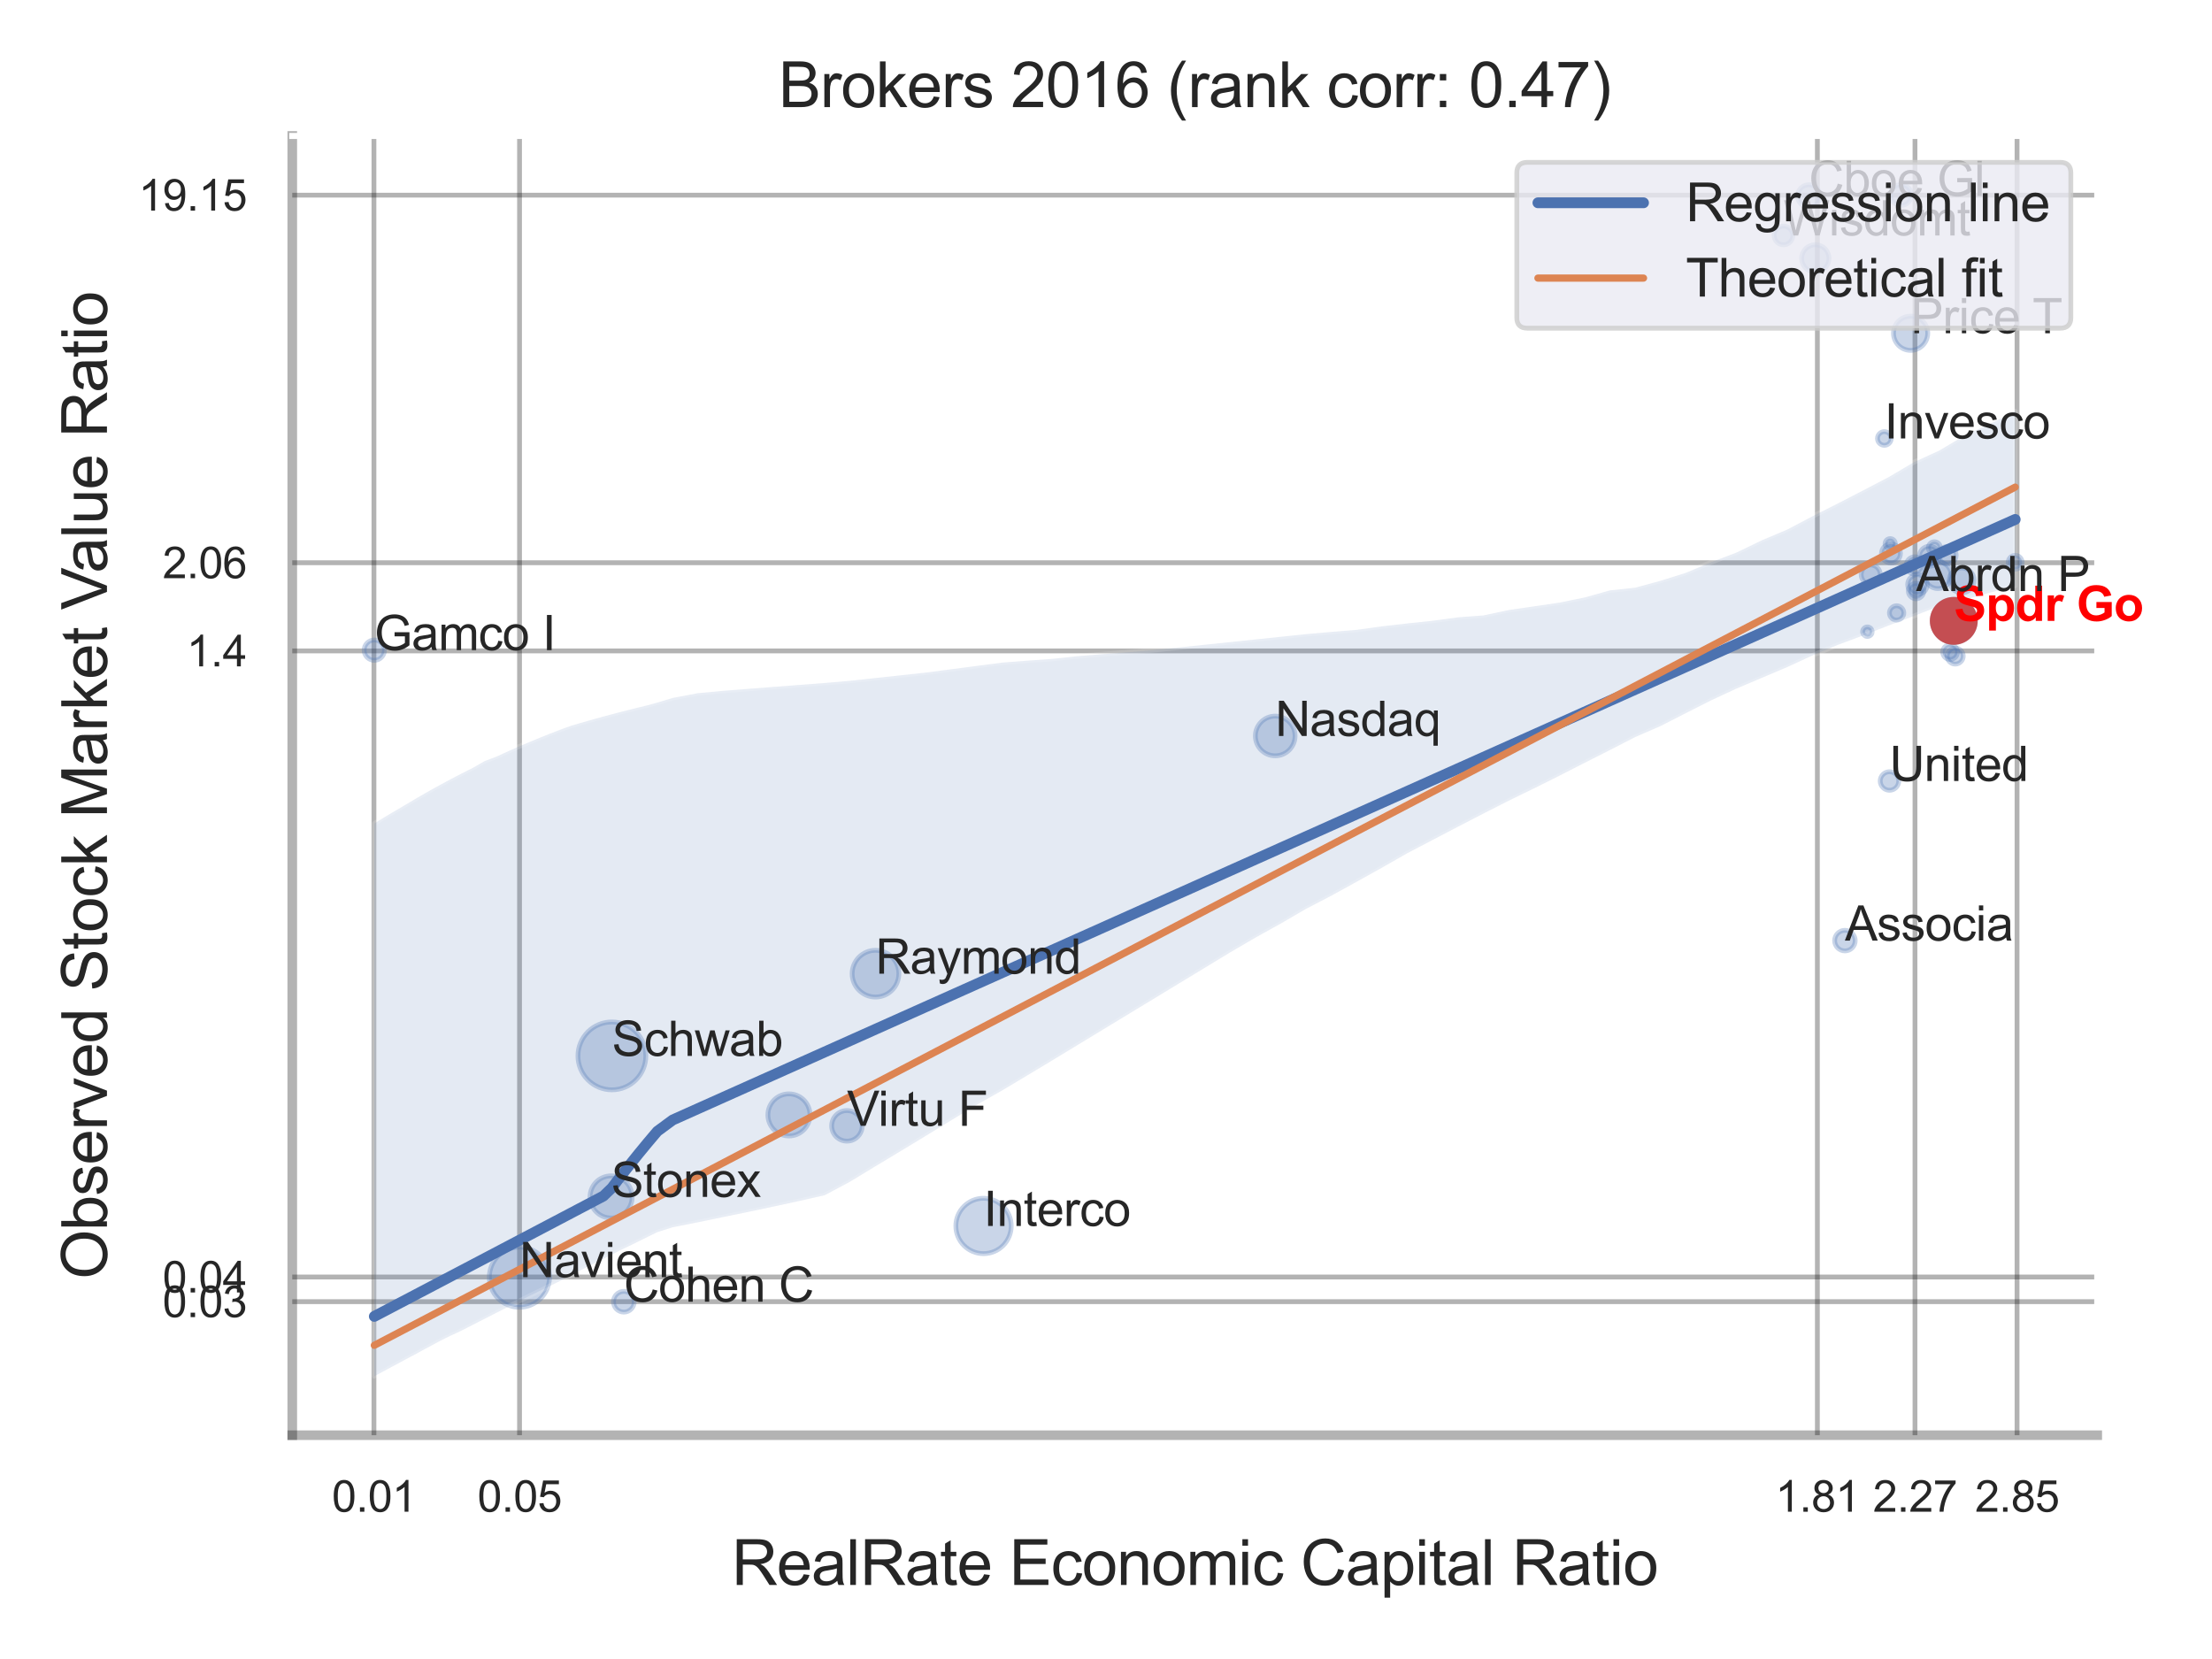 <?xml version="1.0" encoding="utf-8" standalone="no"?>
<!DOCTYPE svg PUBLIC "-//W3C//DTD SVG 1.1//EN"
  "http://www.w3.org/Graphics/SVG/1.1/DTD/svg11.dtd">
<svg xmlns:xlink="http://www.w3.org/1999/xlink" width="460.8pt" height="345.6pt" viewBox="0 0 460.8 345.6" xmlns="http://www.w3.org/2000/svg" version="1.1">
 <defs>
  <style type="text/css">*{stroke-linejoin: round; stroke-linecap: butt}</style>
 </defs>
 <g id="figure_1">
  <g id="patch_1">
   <path d="M 0 345.6 
L 460.8 345.6 
L 460.8 0 
L 0 0 
z
" style="fill: #ffffff"/>
  </g>
  <g id="axes_1">
   <g id="patch_2">
    <path d="M 60.885 298.98 
L 436.892 298.98 
L 436.892 28.32 
L 60.885 28.32 
z
" style="fill: #ffffff"/>
   </g>
   <g id="matplotlib.axis_1">
    <g id="xtick_1">
     <g id="line2d_1">
      <path d="M 77.9 298.98 
L 77.9 28.32 
" clip-path="url(#p8e28ea5201)" style="fill: none; stroke: #000000; stroke-opacity: 0.3; stroke-linecap: round"/>
     </g>
     <g id="text_1">
      <!-- 0.01 -->
      <g style="fill: #262626" transform="translate(69.143 314.922) scale(0.09 -0.09)">
       <defs>
        <path id="ArialMT-30" d="M 266 2259 
Q 266 3072 433 3567 
Q 600 4063 929 4331 
Q 1259 4600 1759 4600 
Q 2128 4600 2406 4451 
Q 2684 4303 2865 4023 
Q 3047 3744 3150 3342 
Q 3253 2941 3253 2259 
Q 3253 1453 3087 958 
Q 2922 463 2592 192 
Q 2263 -78 1759 -78 
Q 1097 -78 719 397 
Q 266 969 266 2259 
z
M 844 2259 
Q 844 1131 1108 757 
Q 1372 384 1759 384 
Q 2147 384 2411 759 
Q 2675 1134 2675 2259 
Q 2675 3391 2411 3762 
Q 2147 4134 1753 4134 
Q 1366 4134 1134 3806 
Q 844 3388 844 2259 
z
" transform="scale(0.016)"/>
        <path id="ArialMT-2e" d="M 581 0 
L 581 641 
L 1222 641 
L 1222 0 
L 581 0 
z
" transform="scale(0.016)"/>
        <path id="ArialMT-31" d="M 2384 0 
L 1822 0 
L 1822 3584 
Q 1619 3391 1289 3197 
Q 959 3003 697 2906 
L 697 3450 
Q 1169 3672 1522 3987 
Q 1875 4303 2022 4600 
L 2384 4600 
L 2384 0 
z
" transform="scale(0.016)"/>
       </defs>
       <use xlink:href="#ArialMT-30"/>
       <use xlink:href="#ArialMT-2e" x="55.615"/>
       <use xlink:href="#ArialMT-30" x="83.398"/>
       <use xlink:href="#ArialMT-31" x="139.014"/>
      </g>
     </g>
    </g>
    <g id="xtick_2">
     <g id="line2d_2">
      <path d="M 108.227 298.98 
L 108.227 28.32 
" clip-path="url(#p8e28ea5201)" style="fill: none; stroke: #000000; stroke-opacity: 0.3; stroke-linecap: round"/>
     </g>
     <g id="text_2">
      <!-- 0.05 -->
      <g style="fill: #262626" transform="translate(99.469 314.922) scale(0.09 -0.09)">
       <defs>
        <path id="ArialMT-35" d="M 266 1200 
L 856 1250 
Q 922 819 1161 601 
Q 1400 384 1738 384 
Q 2144 384 2425 690 
Q 2706 997 2706 1503 
Q 2706 1984 2436 2262 
Q 2166 2541 1728 2541 
Q 1456 2541 1237 2417 
Q 1019 2294 894 2097 
L 366 2166 
L 809 4519 
L 3088 4519 
L 3088 3981 
L 1259 3981 
L 1013 2750 
Q 1425 3038 1878 3038 
Q 2478 3038 2890 2622 
Q 3303 2206 3303 1553 
Q 3303 931 2941 478 
Q 2500 -78 1738 -78 
Q 1113 -78 717 272 
Q 322 622 266 1200 
z
" transform="scale(0.016)"/>
       </defs>
       <use xlink:href="#ArialMT-30"/>
       <use xlink:href="#ArialMT-2e" x="55.615"/>
       <use xlink:href="#ArialMT-30" x="83.398"/>
       <use xlink:href="#ArialMT-35" x="139.014"/>
      </g>
     </g>
    </g>
    <g id="xtick_3">
     <g id="line2d_3">
      <path d="M 378.59 298.98 
L 378.59 28.32 
" clip-path="url(#p8e28ea5201)" style="fill: none; stroke: #000000; stroke-opacity: 0.3; stroke-linecap: round"/>
     </g>
     <g id="text_3">
      <!-- 1.81 -->
      <g style="fill: #262626" transform="translate(369.833 314.922) scale(0.09 -0.09)">
       <defs>
        <path id="ArialMT-38" d="M 1131 2484 
Q 781 2613 612 2850 
Q 444 3088 444 3419 
Q 444 3919 803 4259 
Q 1163 4600 1759 4600 
Q 2359 4600 2725 4251 
Q 3091 3903 3091 3403 
Q 3091 3084 2923 2848 
Q 2756 2613 2416 2484 
Q 2838 2347 3058 2040 
Q 3278 1734 3278 1309 
Q 3278 722 2862 322 
Q 2447 -78 1769 -78 
Q 1091 -78 675 323 
Q 259 725 259 1325 
Q 259 1772 486 2073 
Q 713 2375 1131 2484 
z
M 1019 3438 
Q 1019 3113 1228 2906 
Q 1438 2700 1772 2700 
Q 2097 2700 2305 2904 
Q 2513 3109 2513 3406 
Q 2513 3716 2298 3927 
Q 2084 4138 1766 4138 
Q 1444 4138 1231 3931 
Q 1019 3725 1019 3438 
z
M 838 1322 
Q 838 1081 952 856 
Q 1066 631 1291 507 
Q 1516 384 1775 384 
Q 2178 384 2440 643 
Q 2703 903 2703 1303 
Q 2703 1709 2433 1975 
Q 2163 2241 1756 2241 
Q 1359 2241 1098 1978 
Q 838 1716 838 1322 
z
" transform="scale(0.016)"/>
       </defs>
       <use xlink:href="#ArialMT-31"/>
       <use xlink:href="#ArialMT-2e" x="55.615"/>
       <use xlink:href="#ArialMT-38" x="83.398"/>
       <use xlink:href="#ArialMT-31" x="139.014"/>
      </g>
     </g>
    </g>
    <g id="xtick_4">
     <g id="line2d_4">
      <path d="M 398.927 298.98 
L 398.927 28.32 
" clip-path="url(#p8e28ea5201)" style="fill: none; stroke: #000000; stroke-opacity: 0.3; stroke-linecap: round"/>
     </g>
     <g id="text_4">
      <!-- 2.27 -->
      <g style="fill: #262626" transform="translate(390.17 314.922) scale(0.09 -0.09)">
       <defs>
        <path id="ArialMT-32" d="M 3222 541 
L 3222 0 
L 194 0 
Q 188 203 259 391 
Q 375 700 629 1000 
Q 884 1300 1366 1694 
Q 2113 2306 2375 2664 
Q 2638 3022 2638 3341 
Q 2638 3675 2398 3904 
Q 2159 4134 1775 4134 
Q 1369 4134 1125 3890 
Q 881 3647 878 3216 
L 300 3275 
Q 359 3922 746 4261 
Q 1134 4600 1788 4600 
Q 2447 4600 2831 4234 
Q 3216 3869 3216 3328 
Q 3216 3053 3103 2787 
Q 2991 2522 2730 2228 
Q 2469 1934 1863 1422 
Q 1356 997 1212 845 
Q 1069 694 975 541 
L 3222 541 
z
" transform="scale(0.016)"/>
        <path id="ArialMT-37" d="M 303 3981 
L 303 4522 
L 3269 4522 
L 3269 4084 
Q 2831 3619 2401 2847 
Q 1972 2075 1738 1259 
Q 1569 684 1522 0 
L 944 0 
Q 953 541 1156 1306 
Q 1359 2072 1739 2783 
Q 2119 3494 2547 3981 
L 303 3981 
z
" transform="scale(0.016)"/>
       </defs>
       <use xlink:href="#ArialMT-32"/>
       <use xlink:href="#ArialMT-2e" x="55.615"/>
       <use xlink:href="#ArialMT-32" x="83.398"/>
       <use xlink:href="#ArialMT-37" x="139.014"/>
      </g>
     </g>
    </g>
    <g id="xtick_5">
     <g id="line2d_5">
      <path d="M 420.188 298.98 
L 420.188 28.32 
" clip-path="url(#p8e28ea5201)" style="fill: none; stroke: #000000; stroke-opacity: 0.3; stroke-linecap: round"/>
     </g>
     <g id="text_5">
      <!-- 2.85 -->
      <g style="fill: #262626" transform="translate(411.431 314.922) scale(0.09 -0.09)">
       <use xlink:href="#ArialMT-32"/>
       <use xlink:href="#ArialMT-2e" x="55.615"/>
       <use xlink:href="#ArialMT-38" x="83.398"/>
       <use xlink:href="#ArialMT-35" x="139.014"/>
      </g>
     </g>
    </g>
    <g id="xtick_6"/>
    <g id="xtick_7"/>
    <g id="text_6">
     <!-- RealRate Economic Capital Ratio -->
     <g style="fill: #262626" transform="translate(152.431 330.174) scale(0.13 -0.13)">
      <defs>
       <path id="ArialMT-52" d="M 503 0 
L 503 4581 
L 2534 4581 
Q 3147 4581 3465 4457 
Q 3784 4334 3975 4021 
Q 4166 3709 4166 3331 
Q 4166 2844 3850 2509 
Q 3534 2175 2875 2084 
Q 3116 1969 3241 1856 
Q 3506 1613 3744 1247 
L 4541 0 
L 3778 0 
L 3172 953 
Q 2906 1366 2734 1584 
Q 2563 1803 2427 1890 
Q 2291 1978 2150 2013 
Q 2047 2034 1813 2034 
L 1109 2034 
L 1109 0 
L 503 0 
z
M 1109 2559 
L 2413 2559 
Q 2828 2559 3062 2645 
Q 3297 2731 3419 2920 
Q 3541 3109 3541 3331 
Q 3541 3656 3305 3865 
Q 3069 4075 2559 4075 
L 1109 4075 
L 1109 2559 
z
" transform="scale(0.016)"/>
       <path id="ArialMT-65" d="M 2694 1069 
L 3275 997 
Q 3138 488 2766 206 
Q 2394 -75 1816 -75 
Q 1088 -75 661 373 
Q 234 822 234 1631 
Q 234 2469 665 2931 
Q 1097 3394 1784 3394 
Q 2450 3394 2872 2941 
Q 3294 2488 3294 1666 
Q 3294 1616 3291 1516 
L 816 1516 
Q 847 969 1125 678 
Q 1403 388 1819 388 
Q 2128 388 2347 550 
Q 2566 713 2694 1069 
z
M 847 1978 
L 2700 1978 
Q 2663 2397 2488 2606 
Q 2219 2931 1791 2931 
Q 1403 2931 1139 2672 
Q 875 2413 847 1978 
z
" transform="scale(0.016)"/>
       <path id="ArialMT-61" d="M 2588 409 
Q 2275 144 1986 34 
Q 1697 -75 1366 -75 
Q 819 -75 525 192 
Q 231 459 231 875 
Q 231 1119 342 1320 
Q 453 1522 633 1644 
Q 813 1766 1038 1828 
Q 1203 1872 1538 1913 
Q 2219 1994 2541 2106 
Q 2544 2222 2544 2253 
Q 2544 2597 2384 2738 
Q 2169 2928 1744 2928 
Q 1347 2928 1158 2789 
Q 969 2650 878 2297 
L 328 2372 
Q 403 2725 575 2942 
Q 747 3159 1072 3276 
Q 1397 3394 1825 3394 
Q 2250 3394 2515 3294 
Q 2781 3194 2906 3042 
Q 3031 2891 3081 2659 
Q 3109 2516 3109 2141 
L 3109 1391 
Q 3109 606 3145 398 
Q 3181 191 3288 0 
L 2700 0 
Q 2613 175 2588 409 
z
M 2541 1666 
Q 2234 1541 1622 1453 
Q 1275 1403 1131 1340 
Q 988 1278 909 1158 
Q 831 1038 831 891 
Q 831 666 1001 516 
Q 1172 366 1500 366 
Q 1825 366 2078 508 
Q 2331 650 2450 897 
Q 2541 1088 2541 1459 
L 2541 1666 
z
" transform="scale(0.016)"/>
       <path id="ArialMT-6c" d="M 409 0 
L 409 4581 
L 972 4581 
L 972 0 
L 409 0 
z
" transform="scale(0.016)"/>
       <path id="ArialMT-74" d="M 1650 503 
L 1731 6 
Q 1494 -44 1306 -44 
Q 1000 -44 831 53 
Q 663 150 594 308 
Q 525 466 525 972 
L 525 2881 
L 113 2881 
L 113 3319 
L 525 3319 
L 525 4141 
L 1084 4478 
L 1084 3319 
L 1650 3319 
L 1650 2881 
L 1084 2881 
L 1084 941 
Q 1084 700 1114 631 
Q 1144 563 1211 522 
Q 1278 481 1403 481 
Q 1497 481 1650 503 
z
" transform="scale(0.016)"/>
       <path id="ArialMT-20" transform="scale(0.016)"/>
       <path id="ArialMT-45" d="M 506 0 
L 506 4581 
L 3819 4581 
L 3819 4041 
L 1113 4041 
L 1113 2638 
L 3647 2638 
L 3647 2100 
L 1113 2100 
L 1113 541 
L 3925 541 
L 3925 0 
L 506 0 
z
" transform="scale(0.016)"/>
       <path id="ArialMT-63" d="M 2588 1216 
L 3141 1144 
Q 3050 572 2676 248 
Q 2303 -75 1759 -75 
Q 1078 -75 664 370 
Q 250 816 250 1647 
Q 250 2184 428 2587 
Q 606 2991 970 3192 
Q 1334 3394 1763 3394 
Q 2303 3394 2647 3120 
Q 2991 2847 3088 2344 
L 2541 2259 
Q 2463 2594 2264 2762 
Q 2066 2931 1784 2931 
Q 1359 2931 1093 2626 
Q 828 2322 828 1663 
Q 828 994 1084 691 
Q 1341 388 1753 388 
Q 2084 388 2306 591 
Q 2528 794 2588 1216 
z
" transform="scale(0.016)"/>
       <path id="ArialMT-6f" d="M 213 1659 
Q 213 2581 725 3025 
Q 1153 3394 1769 3394 
Q 2453 3394 2887 2945 
Q 3322 2497 3322 1706 
Q 3322 1066 3130 698 
Q 2938 331 2570 128 
Q 2203 -75 1769 -75 
Q 1072 -75 642 372 
Q 213 819 213 1659 
z
M 791 1659 
Q 791 1022 1069 705 
Q 1347 388 1769 388 
Q 2188 388 2466 706 
Q 2744 1025 2744 1678 
Q 2744 2294 2464 2611 
Q 2184 2928 1769 2928 
Q 1347 2928 1069 2612 
Q 791 2297 791 1659 
z
" transform="scale(0.016)"/>
       <path id="ArialMT-6e" d="M 422 0 
L 422 3319 
L 928 3319 
L 928 2847 
Q 1294 3394 1984 3394 
Q 2284 3394 2536 3286 
Q 2788 3178 2913 3003 
Q 3038 2828 3088 2588 
Q 3119 2431 3119 2041 
L 3119 0 
L 2556 0 
L 2556 2019 
Q 2556 2363 2490 2533 
Q 2425 2703 2258 2804 
Q 2091 2906 1866 2906 
Q 1506 2906 1245 2678 
Q 984 2450 984 1813 
L 984 0 
L 422 0 
z
" transform="scale(0.016)"/>
       <path id="ArialMT-6d" d="M 422 0 
L 422 3319 
L 925 3319 
L 925 2853 
Q 1081 3097 1340 3245 
Q 1600 3394 1931 3394 
Q 2300 3394 2536 3241 
Q 2772 3088 2869 2813 
Q 3263 3394 3894 3394 
Q 4388 3394 4653 3120 
Q 4919 2847 4919 2278 
L 4919 0 
L 4359 0 
L 4359 2091 
Q 4359 2428 4304 2576 
Q 4250 2725 4106 2815 
Q 3963 2906 3769 2906 
Q 3419 2906 3187 2673 
Q 2956 2441 2956 1928 
L 2956 0 
L 2394 0 
L 2394 2156 
Q 2394 2531 2256 2718 
Q 2119 2906 1806 2906 
Q 1569 2906 1367 2781 
Q 1166 2656 1075 2415 
Q 984 2175 984 1722 
L 984 0 
L 422 0 
z
" transform="scale(0.016)"/>
       <path id="ArialMT-69" d="M 425 3934 
L 425 4581 
L 988 4581 
L 988 3934 
L 425 3934 
z
M 425 0 
L 425 3319 
L 988 3319 
L 988 0 
L 425 0 
z
" transform="scale(0.016)"/>
       <path id="ArialMT-43" d="M 3763 1606 
L 4369 1453 
Q 4178 706 3683 314 
Q 3188 -78 2472 -78 
Q 1731 -78 1267 223 
Q 803 525 561 1097 
Q 319 1669 319 2325 
Q 319 3041 592 3573 
Q 866 4106 1370 4382 
Q 1875 4659 2481 4659 
Q 3169 4659 3637 4309 
Q 4106 3959 4291 3325 
L 3694 3184 
Q 3534 3684 3231 3912 
Q 2928 4141 2469 4141 
Q 1941 4141 1586 3887 
Q 1231 3634 1087 3207 
Q 944 2781 944 2328 
Q 944 1744 1114 1308 
Q 1284 872 1643 656 
Q 2003 441 2422 441 
Q 2931 441 3284 734 
Q 3638 1028 3763 1606 
z
" transform="scale(0.016)"/>
       <path id="ArialMT-70" d="M 422 -1272 
L 422 3319 
L 934 3319 
L 934 2888 
Q 1116 3141 1344 3267 
Q 1572 3394 1897 3394 
Q 2322 3394 2647 3175 
Q 2972 2956 3137 2557 
Q 3303 2159 3303 1684 
Q 3303 1175 3120 767 
Q 2938 359 2589 142 
Q 2241 -75 1856 -75 
Q 1575 -75 1351 44 
Q 1128 163 984 344 
L 984 -1272 
L 422 -1272 
z
M 931 1641 
Q 931 1000 1190 694 
Q 1450 388 1819 388 
Q 2194 388 2461 705 
Q 2728 1022 2728 1688 
Q 2728 2322 2467 2637 
Q 2206 2953 1844 2953 
Q 1484 2953 1207 2617 
Q 931 2281 931 1641 
z
" transform="scale(0.016)"/>
      </defs>
      <use xlink:href="#ArialMT-52"/>
      <use xlink:href="#ArialMT-65" x="72.217"/>
      <use xlink:href="#ArialMT-61" x="127.832"/>
      <use xlink:href="#ArialMT-6c" x="183.447"/>
      <use xlink:href="#ArialMT-52" x="205.664"/>
      <use xlink:href="#ArialMT-61" x="277.881"/>
      <use xlink:href="#ArialMT-74" x="333.496"/>
      <use xlink:href="#ArialMT-65" x="361.279"/>
      <use xlink:href="#ArialMT-20" x="416.895"/>
      <use xlink:href="#ArialMT-45" x="444.678"/>
      <use xlink:href="#ArialMT-63" x="511.377"/>
      <use xlink:href="#ArialMT-6f" x="561.377"/>
      <use xlink:href="#ArialMT-6e" x="616.992"/>
      <use xlink:href="#ArialMT-6f" x="672.607"/>
      <use xlink:href="#ArialMT-6d" x="728.223"/>
      <use xlink:href="#ArialMT-69" x="811.523"/>
      <use xlink:href="#ArialMT-63" x="833.74"/>
      <use xlink:href="#ArialMT-20" x="883.74"/>
      <use xlink:href="#ArialMT-43" x="911.523"/>
      <use xlink:href="#ArialMT-61" x="983.74"/>
      <use xlink:href="#ArialMT-70" x="1039.355"/>
      <use xlink:href="#ArialMT-69" x="1094.971"/>
      <use xlink:href="#ArialMT-74" x="1117.188"/>
      <use xlink:href="#ArialMT-61" x="1144.971"/>
      <use xlink:href="#ArialMT-6c" x="1200.586"/>
      <use xlink:href="#ArialMT-20" x="1222.803"/>
      <use xlink:href="#ArialMT-52" x="1250.586"/>
      <use xlink:href="#ArialMT-61" x="1322.803"/>
      <use xlink:href="#ArialMT-74" x="1378.418"/>
      <use xlink:href="#ArialMT-69" x="1406.201"/>
      <use xlink:href="#ArialMT-6f" x="1428.418"/>
     </g>
    </g>
   </g>
   <g id="matplotlib.axis_2">
    <g id="ytick_1">
     <g id="line2d_6">
      <path d="M 60.885 271.159 
L 436.892 271.159 
" clip-path="url(#p8e28ea5201)" style="fill: none; stroke: #000000; stroke-opacity: 0.3; stroke-linecap: round"/>
     </g>
     <g id="text_7">
      <!-- 0.03 -->
      <g style="fill: #262626" transform="translate(33.87 274.38) scale(0.09 -0.09)">
       <defs>
        <path id="ArialMT-33" d="M 269 1209 
L 831 1284 
Q 928 806 1161 595 
Q 1394 384 1728 384 
Q 2125 384 2398 659 
Q 2672 934 2672 1341 
Q 2672 1728 2419 1979 
Q 2166 2231 1775 2231 
Q 1616 2231 1378 2169 
L 1441 2663 
Q 1497 2656 1531 2656 
Q 1891 2656 2178 2843 
Q 2466 3031 2466 3422 
Q 2466 3731 2256 3934 
Q 2047 4138 1716 4138 
Q 1388 4138 1169 3931 
Q 950 3725 888 3313 
L 325 3413 
Q 428 3978 793 4289 
Q 1159 4600 1703 4600 
Q 2078 4600 2393 4439 
Q 2709 4278 2876 4000 
Q 3044 3722 3044 3409 
Q 3044 3113 2884 2869 
Q 2725 2625 2413 2481 
Q 2819 2388 3044 2092 
Q 3269 1797 3269 1353 
Q 3269 753 2831 336 
Q 2394 -81 1725 -81 
Q 1122 -81 723 278 
Q 325 638 269 1209 
z
" transform="scale(0.016)"/>
       </defs>
       <use xlink:href="#ArialMT-30"/>
       <use xlink:href="#ArialMT-2e" x="55.615"/>
       <use xlink:href="#ArialMT-30" x="83.398"/>
       <use xlink:href="#ArialMT-33" x="139.014"/>
      </g>
     </g>
    </g>
    <g id="ytick_2">
     <g id="line2d_7">
      <path d="M 60.885 266.022 
L 436.892 266.022 
" clip-path="url(#p8e28ea5201)" style="fill: none; stroke: #000000; stroke-opacity: 0.3; stroke-linecap: round"/>
     </g>
     <g id="text_8">
      <!-- 0.04 -->
      <g style="fill: #262626" transform="translate(33.87 269.243) scale(0.09 -0.09)">
       <defs>
        <path id="ArialMT-34" d="M 2069 0 
L 2069 1097 
L 81 1097 
L 81 1613 
L 2172 4581 
L 2631 4581 
L 2631 1613 
L 3250 1613 
L 3250 1097 
L 2631 1097 
L 2631 0 
L 2069 0 
z
M 2069 1613 
L 2069 3678 
L 634 1613 
L 2069 1613 
z
" transform="scale(0.016)"/>
       </defs>
       <use xlink:href="#ArialMT-30"/>
       <use xlink:href="#ArialMT-2e" x="55.615"/>
       <use xlink:href="#ArialMT-30" x="83.398"/>
       <use xlink:href="#ArialMT-34" x="139.014"/>
      </g>
     </g>
    </g>
    <g id="ytick_3">
     <g id="line2d_8">
      <path d="M 60.885 135.6 
L 436.892 135.6 
" clip-path="url(#p8e28ea5201)" style="fill: none; stroke: #000000; stroke-opacity: 0.3; stroke-linecap: round"/>
     </g>
     <g id="text_9">
      <!-- 1.4 -->
      <g style="fill: #262626" transform="translate(38.875 138.821) scale(0.09 -0.09)">
       <use xlink:href="#ArialMT-31"/>
       <use xlink:href="#ArialMT-2e" x="55.615"/>
       <use xlink:href="#ArialMT-34" x="83.398"/>
      </g>
     </g>
    </g>
    <g id="ytick_4">
     <g id="line2d_9">
      <path d="M 60.885 117.228 
L 436.892 117.228 
" clip-path="url(#p8e28ea5201)" style="fill: none; stroke: #000000; stroke-opacity: 0.3; stroke-linecap: round"/>
     </g>
     <g id="text_10">
      <!-- 2.06 -->
      <g style="fill: #262626" transform="translate(33.87 120.449) scale(0.09 -0.09)">
       <defs>
        <path id="ArialMT-36" d="M 3184 3459 
L 2625 3416 
Q 2550 3747 2413 3897 
Q 2184 4138 1850 4138 
Q 1581 4138 1378 3988 
Q 1113 3794 959 3422 
Q 806 3050 800 2363 
Q 1003 2672 1297 2822 
Q 1591 2972 1913 2972 
Q 2475 2972 2870 2558 
Q 3266 2144 3266 1488 
Q 3266 1056 3080 686 
Q 2894 316 2569 119 
Q 2244 -78 1831 -78 
Q 1128 -78 684 439 
Q 241 956 241 2144 
Q 241 3472 731 4075 
Q 1159 4600 1884 4600 
Q 2425 4600 2770 4297 
Q 3116 3994 3184 3459 
z
M 888 1484 
Q 888 1194 1011 928 
Q 1134 663 1356 523 
Q 1578 384 1822 384 
Q 2178 384 2434 671 
Q 2691 959 2691 1453 
Q 2691 1928 2437 2201 
Q 2184 2475 1800 2475 
Q 1419 2475 1153 2201 
Q 888 1928 888 1484 
z
" transform="scale(0.016)"/>
       </defs>
       <use xlink:href="#ArialMT-32"/>
       <use xlink:href="#ArialMT-2e" x="55.615"/>
       <use xlink:href="#ArialMT-30" x="83.398"/>
       <use xlink:href="#ArialMT-36" x="139.014"/>
      </g>
     </g>
    </g>
    <g id="ytick_5">
     <g id="line2d_10">
      <path d="M 60.885 40.653 
L 436.892 40.653 
" clip-path="url(#p8e28ea5201)" style="fill: none; stroke: #000000; stroke-opacity: 0.3; stroke-linecap: round"/>
     </g>
     <g id="text_11">
      <!-- 19.15 -->
      <g style="fill: #262626" transform="translate(28.865 43.874) scale(0.09 -0.09)">
       <defs>
        <path id="ArialMT-39" d="M 350 1059 
L 891 1109 
Q 959 728 1153 556 
Q 1347 384 1650 384 
Q 1909 384 2104 503 
Q 2300 622 2425 820 
Q 2550 1019 2634 1356 
Q 2719 1694 2719 2044 
Q 2719 2081 2716 2156 
Q 2547 1888 2255 1720 
Q 1963 1553 1622 1553 
Q 1053 1553 659 1965 
Q 266 2378 266 3053 
Q 266 3750 677 4175 
Q 1088 4600 1706 4600 
Q 2153 4600 2523 4359 
Q 2894 4119 3086 3673 
Q 3278 3228 3278 2384 
Q 3278 1506 3087 986 
Q 2897 466 2520 194 
Q 2144 -78 1638 -78 
Q 1100 -78 759 220 
Q 419 519 350 1059 
z
M 2653 3081 
Q 2653 3566 2395 3850 
Q 2138 4134 1775 4134 
Q 1400 4134 1122 3828 
Q 844 3522 844 3034 
Q 844 2597 1108 2323 
Q 1372 2050 1759 2050 
Q 2150 2050 2401 2323 
Q 2653 2597 2653 3081 
z
" transform="scale(0.016)"/>
       </defs>
       <use xlink:href="#ArialMT-31"/>
       <use xlink:href="#ArialMT-39" x="55.615"/>
       <use xlink:href="#ArialMT-2e" x="111.23"/>
       <use xlink:href="#ArialMT-31" x="139.014"/>
       <use xlink:href="#ArialMT-35" x="194.629"/>
      </g>
     </g>
    </g>
    <g id="ytick_6"/>
    <g id="ytick_7"/>
    <g id="ytick_8"/>
    <g id="text_12">
     <!-- Observed Stock Market Value Ratio -->
     <g style="fill: #262626" transform="translate(22.282 266.489) rotate(-90) scale(0.13 -0.13)">
      <defs>
       <path id="ArialMT-4f" d="M 309 2231 
Q 309 3372 921 4017 
Q 1534 4663 2503 4663 
Q 3138 4663 3647 4359 
Q 4156 4056 4423 3514 
Q 4691 2972 4691 2284 
Q 4691 1588 4409 1038 
Q 4128 488 3612 205 
Q 3097 -78 2500 -78 
Q 1853 -78 1343 234 
Q 834 547 571 1087 
Q 309 1628 309 2231 
z
M 934 2222 
Q 934 1394 1379 917 
Q 1825 441 2497 441 
Q 3181 441 3623 922 
Q 4066 1403 4066 2288 
Q 4066 2847 3877 3264 
Q 3688 3681 3323 3911 
Q 2959 4141 2506 4141 
Q 1863 4141 1398 3698 
Q 934 3256 934 2222 
z
" transform="scale(0.016)"/>
       <path id="ArialMT-62" d="M 941 0 
L 419 0 
L 419 4581 
L 981 4581 
L 981 2947 
Q 1338 3394 1891 3394 
Q 2197 3394 2470 3270 
Q 2744 3147 2920 2923 
Q 3097 2700 3197 2384 
Q 3297 2069 3297 1709 
Q 3297 856 2875 390 
Q 2453 -75 1863 -75 
Q 1275 -75 941 416 
L 941 0 
z
M 934 1684 
Q 934 1088 1097 822 
Q 1363 388 1816 388 
Q 2184 388 2453 708 
Q 2722 1028 2722 1663 
Q 2722 2313 2464 2622 
Q 2206 2931 1841 2931 
Q 1472 2931 1203 2611 
Q 934 2291 934 1684 
z
" transform="scale(0.016)"/>
       <path id="ArialMT-73" d="M 197 991 
L 753 1078 
Q 800 744 1014 566 
Q 1228 388 1613 388 
Q 2000 388 2187 545 
Q 2375 703 2375 916 
Q 2375 1106 2209 1216 
Q 2094 1291 1634 1406 
Q 1016 1563 777 1677 
Q 538 1791 414 1992 
Q 291 2194 291 2438 
Q 291 2659 392 2848 
Q 494 3038 669 3163 
Q 800 3259 1026 3326 
Q 1253 3394 1513 3394 
Q 1903 3394 2198 3281 
Q 2494 3169 2634 2976 
Q 2775 2784 2828 2463 
L 2278 2388 
Q 2241 2644 2061 2787 
Q 1881 2931 1553 2931 
Q 1166 2931 1000 2803 
Q 834 2675 834 2503 
Q 834 2394 903 2306 
Q 972 2216 1119 2156 
Q 1203 2125 1616 2013 
Q 2213 1853 2448 1751 
Q 2684 1650 2818 1456 
Q 2953 1263 2953 975 
Q 2953 694 2789 445 
Q 2625 197 2315 61 
Q 2006 -75 1616 -75 
Q 969 -75 630 194 
Q 291 463 197 991 
z
" transform="scale(0.016)"/>
       <path id="ArialMT-72" d="M 416 0 
L 416 3319 
L 922 3319 
L 922 2816 
Q 1116 3169 1280 3281 
Q 1444 3394 1641 3394 
Q 1925 3394 2219 3213 
L 2025 2691 
Q 1819 2813 1613 2813 
Q 1428 2813 1281 2702 
Q 1134 2591 1072 2394 
Q 978 2094 978 1738 
L 978 0 
L 416 0 
z
" transform="scale(0.016)"/>
       <path id="ArialMT-76" d="M 1344 0 
L 81 3319 
L 675 3319 
L 1388 1331 
Q 1503 1009 1600 663 
Q 1675 925 1809 1294 
L 2547 3319 
L 3125 3319 
L 1869 0 
L 1344 0 
z
" transform="scale(0.016)"/>
       <path id="ArialMT-64" d="M 2575 0 
L 2575 419 
Q 2259 -75 1647 -75 
Q 1250 -75 917 144 
Q 584 363 401 755 
Q 219 1147 219 1656 
Q 219 2153 384 2558 
Q 550 2963 881 3178 
Q 1213 3394 1622 3394 
Q 1922 3394 2156 3267 
Q 2391 3141 2538 2938 
L 2538 4581 
L 3097 4581 
L 3097 0 
L 2575 0 
z
M 797 1656 
Q 797 1019 1065 703 
Q 1334 388 1700 388 
Q 2069 388 2326 689 
Q 2584 991 2584 1609 
Q 2584 2291 2321 2609 
Q 2059 2928 1675 2928 
Q 1300 2928 1048 2622 
Q 797 2316 797 1656 
z
" transform="scale(0.016)"/>
       <path id="ArialMT-53" d="M 288 1472 
L 859 1522 
Q 900 1178 1048 958 
Q 1197 738 1509 602 
Q 1822 466 2213 466 
Q 2559 466 2825 569 
Q 3091 672 3220 851 
Q 3350 1031 3350 1244 
Q 3350 1459 3225 1620 
Q 3100 1781 2813 1891 
Q 2628 1963 1997 2114 
Q 1366 2266 1113 2400 
Q 784 2572 623 2826 
Q 463 3081 463 3397 
Q 463 3744 659 4045 
Q 856 4347 1234 4503 
Q 1613 4659 2075 4659 
Q 2584 4659 2973 4495 
Q 3363 4331 3572 4012 
Q 3781 3694 3797 3291 
L 3216 3247 
Q 3169 3681 2898 3903 
Q 2628 4125 2100 4125 
Q 1550 4125 1298 3923 
Q 1047 3722 1047 3438 
Q 1047 3191 1225 3031 
Q 1400 2872 2139 2705 
Q 2878 2538 3153 2413 
Q 3553 2228 3743 1945 
Q 3934 1663 3934 1294 
Q 3934 928 3725 604 
Q 3516 281 3123 101 
Q 2731 -78 2241 -78 
Q 1619 -78 1198 103 
Q 778 284 539 648 
Q 300 1013 288 1472 
z
" transform="scale(0.016)"/>
       <path id="ArialMT-6b" d="M 425 0 
L 425 4581 
L 988 4581 
L 988 1969 
L 2319 3319 
L 3047 3319 
L 1778 2088 
L 3175 0 
L 2481 0 
L 1384 1697 
L 988 1316 
L 988 0 
L 425 0 
z
" transform="scale(0.016)"/>
       <path id="ArialMT-4d" d="M 475 0 
L 475 4581 
L 1388 4581 
L 2472 1338 
Q 2622 884 2691 659 
Q 2769 909 2934 1394 
L 4031 4581 
L 4847 4581 
L 4847 0 
L 4263 0 
L 4263 3834 
L 2931 0 
L 2384 0 
L 1059 3900 
L 1059 0 
L 475 0 
z
" transform="scale(0.016)"/>
       <path id="ArialMT-56" d="M 1803 0 
L 28 4581 
L 684 4581 
L 1875 1253 
Q 2019 853 2116 503 
Q 2222 878 2363 1253 
L 3600 4581 
L 4219 4581 
L 2425 0 
L 1803 0 
z
" transform="scale(0.016)"/>
       <path id="ArialMT-75" d="M 2597 0 
L 2597 488 
Q 2209 -75 1544 -75 
Q 1250 -75 995 37 
Q 741 150 617 320 
Q 494 491 444 738 
Q 409 903 409 1263 
L 409 3319 
L 972 3319 
L 972 1478 
Q 972 1038 1006 884 
Q 1059 663 1231 536 
Q 1403 409 1656 409 
Q 1909 409 2131 539 
Q 2353 669 2445 892 
Q 2538 1116 2538 1541 
L 2538 3319 
L 3100 3319 
L 3100 0 
L 2597 0 
z
" transform="scale(0.016)"/>
      </defs>
      <use xlink:href="#ArialMT-4f"/>
      <use xlink:href="#ArialMT-62" x="77.783"/>
      <use xlink:href="#ArialMT-73" x="133.398"/>
      <use xlink:href="#ArialMT-65" x="183.398"/>
      <use xlink:href="#ArialMT-72" x="239.014"/>
      <use xlink:href="#ArialMT-76" x="272.314"/>
      <use xlink:href="#ArialMT-65" x="322.314"/>
      <use xlink:href="#ArialMT-64" x="377.93"/>
      <use xlink:href="#ArialMT-20" x="433.545"/>
      <use xlink:href="#ArialMT-53" x="461.328"/>
      <use xlink:href="#ArialMT-74" x="528.027"/>
      <use xlink:href="#ArialMT-6f" x="555.811"/>
      <use xlink:href="#ArialMT-63" x="611.426"/>
      <use xlink:href="#ArialMT-6b" x="661.426"/>
      <use xlink:href="#ArialMT-20" x="711.426"/>
      <use xlink:href="#ArialMT-4d" x="739.209"/>
      <use xlink:href="#ArialMT-61" x="822.51"/>
      <use xlink:href="#ArialMT-72" x="878.125"/>
      <use xlink:href="#ArialMT-6b" x="911.426"/>
      <use xlink:href="#ArialMT-65" x="961.426"/>
      <use xlink:href="#ArialMT-74" x="1017.041"/>
      <use xlink:href="#ArialMT-20" x="1044.824"/>
      <use xlink:href="#ArialMT-56" x="1072.607"/>
      <use xlink:href="#ArialMT-61" x="1131.932"/>
      <use xlink:href="#ArialMT-6c" x="1187.547"/>
      <use xlink:href="#ArialMT-75" x="1209.764"/>
      <use xlink:href="#ArialMT-65" x="1265.379"/>
      <use xlink:href="#ArialMT-20" x="1320.994"/>
      <use xlink:href="#ArialMT-52" x="1348.777"/>
      <use xlink:href="#ArialMT-61" x="1420.994"/>
      <use xlink:href="#ArialMT-74" x="1476.609"/>
      <use xlink:href="#ArialMT-69" x="1504.393"/>
      <use xlink:href="#ArialMT-6f" x="1526.609"/>
     </g>
    </g>
   </g>
   <g id="PathCollection_1">
    <path d="M 127.47 227.033 
C 129.346 227.033 131.144 226.288 132.47 224.962 
C 133.796 223.636 134.541 221.837 134.541 219.962 
C 134.541 218.087 133.796 216.288 132.47 214.962 
C 131.144 213.636 129.346 212.891 127.47 212.891 
C 125.595 212.891 123.796 213.636 122.47 214.962 
C 121.144 216.288 120.399 218.087 120.399 219.962 
C 120.399 221.837 121.144 223.636 122.47 224.962 
C 123.796 226.288 125.595 227.033 127.47 227.033 
z
" clip-path="url(#p8e28ea5201)" style="fill: #4c72b0; fill-opacity: 0.3; stroke: #4c72b0; stroke-opacity: 0.3"/>
    <path d="M 378.162 56.678 
C 378.918 56.678 379.643 56.377 380.178 55.843 
C 380.712 55.308 381.012 54.583 381.012 53.827 
C 381.012 53.071 380.712 52.346 380.178 51.812 
C 379.643 51.277 378.918 50.977 378.162 50.977 
C 377.406 50.977 376.681 51.277 376.147 51.812 
C 375.612 52.346 375.312 53.071 375.312 53.827 
C 375.312 54.583 375.612 55.308 376.147 55.843 
C 376.681 56.377 377.406 56.678 378.162 56.678 
z
" clip-path="url(#p8e28ea5201)" style="fill: #4c72b0; fill-opacity: 0.3; stroke: #4c72b0; stroke-opacity: 0.3"/>
    <path d="M 182.384 207.703 
C 183.675 207.703 184.914 207.19 185.827 206.278 
C 186.739 205.365 187.252 204.126 187.252 202.835 
C 187.252 201.544 186.739 200.306 185.827 199.393 
C 184.914 198.48 183.675 197.967 182.384 197.967 
C 181.093 197.967 179.855 198.48 178.942 199.393 
C 178.029 200.306 177.516 201.544 177.516 202.835 
C 177.516 204.126 178.029 205.365 178.942 206.278 
C 179.855 207.19 181.093 207.703 182.384 207.703 
z
" clip-path="url(#p8e28ea5201)" style="fill: #4c72b0; fill-opacity: 0.3; stroke: #4c72b0; stroke-opacity: 0.3"/>
    <path d="M 164.351 236.643 
C 165.514 236.643 166.63 236.181 167.453 235.358 
C 168.275 234.536 168.737 233.42 168.737 232.257 
C 168.737 231.094 168.275 229.978 167.453 229.155 
C 166.63 228.333 165.514 227.871 164.351 227.871 
C 163.188 227.871 162.072 228.333 161.25 229.155 
C 160.427 229.978 159.965 231.094 159.965 232.257 
C 159.965 233.42 160.427 234.536 161.25 235.358 
C 162.072 236.181 163.188 236.643 164.351 236.643 
z
" clip-path="url(#p8e28ea5201)" style="fill: #4c72b0; fill-opacity: 0.3; stroke: #4c72b0; stroke-opacity: 0.3"/>
    <path d="M 371.533 51 
C 372.051 51 372.547 50.795 372.914 50.429 
C 373.28 50.063 373.485 49.566 373.485 49.048 
C 373.485 48.531 373.28 48.034 372.914 47.668 
C 372.547 47.302 372.051 47.096 371.533 47.096 
C 371.016 47.096 370.519 47.302 370.153 47.668 
C 369.787 48.034 369.581 48.531 369.581 49.048 
C 369.581 49.566 369.787 50.063 370.153 50.429 
C 370.519 50.795 371.016 51 371.533 51 
z
" clip-path="url(#p8e28ea5201)" style="fill: #4c72b0; fill-opacity: 0.3; stroke: #4c72b0; stroke-opacity: 0.3"/>
    <path d="M 127.306 253.733 
C 128.47 253.733 129.587 253.27 130.41 252.447 
C 131.234 251.623 131.696 250.506 131.696 249.342 
C 131.696 248.177 131.234 247.06 130.41 246.237 
C 129.587 245.413 128.47 244.951 127.306 244.951 
C 126.141 244.951 125.024 245.413 124.201 246.237 
C 123.377 247.06 122.915 248.177 122.915 249.342 
C 122.915 250.506 123.377 251.623 124.201 252.447 
C 125.024 253.27 126.141 253.733 127.306 253.733 
z
" clip-path="url(#p8e28ea5201)" style="fill: #4c72b0; fill-opacity: 0.3; stroke: #4c72b0; stroke-opacity: 0.3"/>
    <path d="M 77.976 137.552 
C 78.537 137.552 79.074 137.33 79.47 136.933 
C 79.866 136.537 80.089 136 80.089 135.439 
C 80.089 134.879 79.866 134.342 79.47 133.945 
C 79.074 133.549 78.537 133.326 77.976 133.326 
C 77.416 133.326 76.878 133.549 76.482 133.945 
C 76.086 134.342 75.863 134.879 75.863 135.439 
C 75.863 136 76.086 136.537 76.482 136.933 
C 76.878 137.33 77.416 137.552 77.976 137.552 
z
" clip-path="url(#p8e28ea5201)" style="fill: #4c72b0; fill-opacity: 0.3; stroke: #4c72b0; stroke-opacity: 0.3"/>
    <path d="M 398.015 72.988 
C 398.961 72.988 399.869 72.612 400.538 71.943 
C 401.206 71.274 401.582 70.367 401.582 69.421 
C 401.582 68.475 401.206 67.568 400.538 66.899 
C 399.869 66.23 398.961 65.854 398.015 65.854 
C 397.07 65.854 396.162 66.23 395.493 66.899 
C 394.824 67.568 394.449 68.475 394.449 69.421 
C 394.449 70.367 394.824 71.274 395.493 71.943 
C 396.162 72.612 397.07 72.988 398.015 72.988 
z
" clip-path="url(#p8e28ea5201)" style="fill: #4c72b0; fill-opacity: 0.3; stroke: #4c72b0; stroke-opacity: 0.3"/>
    <path d="M 265.651 157.449 
C 266.747 157.449 267.799 157.013 268.574 156.238 
C 269.349 155.462 269.785 154.411 269.785 153.314 
C 269.785 152.218 269.349 151.166 268.574 150.39 
C 267.799 149.615 266.747 149.179 265.651 149.179 
C 264.554 149.179 263.502 149.615 262.727 150.39 
C 261.952 151.166 261.516 152.218 261.516 153.314 
C 261.516 154.411 261.952 155.462 262.727 156.238 
C 263.502 157.013 264.554 157.449 265.651 157.449 
z
" clip-path="url(#p8e28ea5201)" style="fill: #4c72b0; fill-opacity: 0.3; stroke: #4c72b0; stroke-opacity: 0.3"/>
    <path d="M 407.009 133.829 
C 408.199 133.829 409.34 133.356 410.182 132.514 
C 411.023 131.673 411.496 130.532 411.496 129.342 
C 411.496 128.152 411.023 127.01 410.182 126.169 
C 409.34 125.327 408.199 124.855 407.009 124.855 
C 405.819 124.855 404.678 125.327 403.836 126.169 
C 402.995 127.01 402.522 128.152 402.522 129.342 
C 402.522 130.532 402.995 131.673 403.836 132.514 
C 404.678 133.356 405.819 133.829 407.009 133.829 
z
" clip-path="url(#p8e28ea5201)" style="fill: #4c72b0; fill-opacity: 0.3; stroke: #4c72b0; stroke-opacity: 0.3"/>
    <path d="M 129.959 273.335 
C 130.532 273.335 131.082 273.107 131.487 272.702 
C 131.893 272.296 132.121 271.747 132.121 271.173 
C 132.121 270.6 131.893 270.05 131.487 269.645 
C 131.082 269.239 130.532 269.011 129.959 269.011 
C 129.386 269.011 128.836 269.239 128.43 269.645 
C 128.025 270.05 127.797 270.6 127.797 271.173 
C 127.797 271.747 128.025 272.296 128.43 272.702 
C 128.836 273.107 129.386 273.335 129.959 273.335 
z
" clip-path="url(#p8e28ea5201)" style="fill: #4c72b0; fill-opacity: 0.3; stroke: #4c72b0; stroke-opacity: 0.3"/>
    <path d="M 396.007 42.793 
C 396.582 42.793 397.135 42.565 397.542 42.158 
C 397.949 41.751 398.177 41.198 398.177 40.623 
C 398.177 40.047 397.949 39.495 397.542 39.088 
C 397.135 38.681 396.582 38.452 396.007 38.452 
C 395.431 38.452 394.879 38.681 394.472 39.088 
C 394.065 39.495 393.836 40.047 393.836 40.623 
C 393.836 41.198 394.065 41.751 394.472 42.158 
C 394.879 42.565 395.431 42.793 396.007 42.793 
z
" clip-path="url(#p8e28ea5201)" style="fill: #4c72b0; fill-opacity: 0.3; stroke: #4c72b0; stroke-opacity: 0.3"/>
    <path d="M 403.686 122.605 
C 404.424 122.605 405.131 122.312 405.653 121.79 
C 406.175 121.269 406.468 120.561 406.468 119.823 
C 406.468 119.085 406.175 118.377 405.653 117.856 
C 405.131 117.334 404.424 117.041 403.686 117.041 
C 402.948 117.041 402.24 117.334 401.718 117.856 
C 401.197 118.377 400.903 119.085 400.903 119.823 
C 400.903 120.561 401.197 121.269 401.718 121.79 
C 402.24 122.312 402.948 122.605 403.686 122.605 
z
" clip-path="url(#p8e28ea5201)" style="fill: #4c72b0; fill-opacity: 0.3; stroke: #4c72b0; stroke-opacity: 0.3"/>
    <path d="M 408.664 123.498 
C 409.353 123.498 410.013 123.225 410.5 122.737 
C 410.988 122.25 411.261 121.59 411.261 120.901 
C 411.261 120.212 410.988 119.551 410.5 119.064 
C 410.013 118.577 409.353 118.303 408.664 118.303 
C 407.975 118.303 407.314 118.577 406.827 119.064 
C 406.34 119.551 406.066 120.212 406.066 120.901 
C 406.066 121.59 406.34 122.25 406.827 122.737 
C 407.314 123.225 407.975 123.498 408.664 123.498 
z
" clip-path="url(#p8e28ea5201)" style="fill: #4c72b0; fill-opacity: 0.3; stroke: #4c72b0; stroke-opacity: 0.3"/>
    <path d="M 376.815 43.169 
C 377.436 43.169 378.032 42.922 378.472 42.483 
C 378.911 42.044 379.158 41.448 379.158 40.827 
C 379.158 40.206 378.911 39.61 378.472 39.171 
C 378.032 38.731 377.436 38.484 376.815 38.484 
C 376.194 38.484 375.598 38.731 375.159 39.171 
C 374.72 39.61 374.473 40.206 374.473 40.827 
C 374.473 41.448 374.72 42.044 375.159 42.483 
C 375.598 42.922 376.194 43.169 376.815 43.169 
z
" clip-path="url(#p8e28ea5201)" style="fill: #4c72b0; fill-opacity: 0.3; stroke: #4c72b0; stroke-opacity: 0.3"/>
    <path d="M 389.706 121.687 
C 390.235 121.687 390.743 121.477 391.117 121.103 
C 391.491 120.729 391.701 120.221 391.701 119.692 
C 391.701 119.163 391.491 118.655 391.117 118.281 
C 390.743 117.907 390.235 117.697 389.706 117.697 
C 389.177 117.697 388.669 117.907 388.295 118.281 
C 387.921 118.655 387.711 119.163 387.711 119.692 
C 387.711 120.221 387.921 120.729 388.295 121.103 
C 388.669 121.477 389.177 121.687 389.706 121.687 
z
" clip-path="url(#p8e28ea5201)" style="fill: #4c72b0; fill-opacity: 0.3; stroke: #4c72b0; stroke-opacity: 0.3"/>
    <path d="M 392.543 92.767 
C 392.921 92.767 393.284 92.617 393.552 92.349 
C 393.819 92.082 393.969 91.719 393.969 91.341 
C 393.969 90.962 393.819 90.6 393.552 90.332 
C 393.284 90.065 392.921 89.914 392.543 89.914 
C 392.165 89.914 391.802 90.065 391.534 90.332 
C 391.267 90.6 391.117 90.962 391.117 91.341 
C 391.117 91.719 391.267 92.082 391.534 92.349 
C 391.802 92.617 392.165 92.767 392.543 92.767 
z
" clip-path="url(#p8e28ea5201)" style="fill: #4c72b0; fill-opacity: 0.3; stroke: #4c72b0; stroke-opacity: 0.3"/>
    <path d="M 405.681 117.487 
C 406.165 117.487 406.629 117.295 406.972 116.952 
C 407.314 116.61 407.506 116.145 407.506 115.661 
C 407.506 115.177 407.314 114.712 406.972 114.37 
C 406.629 114.028 406.165 113.835 405.681 113.835 
C 405.196 113.835 404.732 114.028 404.39 114.37 
C 404.047 114.712 403.855 115.177 403.855 115.661 
C 403.855 116.145 404.047 116.61 404.39 116.952 
C 404.732 117.295 405.196 117.487 405.681 117.487 
z
" clip-path="url(#p8e28ea5201)" style="fill: #4c72b0; fill-opacity: 0.3; stroke: #4c72b0; stroke-opacity: 0.3"/>
    <path d="M 406.244 137.373 
C 406.653 137.373 407.044 137.21 407.333 136.922 
C 407.622 136.633 407.784 136.242 407.784 135.833 
C 407.784 135.425 407.622 135.034 407.333 134.745 
C 407.044 134.456 406.653 134.294 406.244 134.294 
C 405.836 134.294 405.445 134.456 405.156 134.745 
C 404.867 135.034 404.705 135.425 404.705 135.833 
C 404.705 136.242 404.867 136.633 405.156 136.922 
C 405.445 137.21 405.836 137.373 406.244 137.373 
z
" clip-path="url(#p8e28ea5201)" style="fill: #4c72b0; fill-opacity: 0.3; stroke: #4c72b0; stroke-opacity: 0.3"/>
    <path d="M 393.92 117.278 
C 394.444 117.278 394.947 117.07 395.318 116.7 
C 395.688 116.329 395.896 115.826 395.896 115.302 
C 395.896 114.778 395.688 114.276 395.318 113.905 
C 394.947 113.535 394.444 113.327 393.92 113.327 
C 393.396 113.327 392.894 113.535 392.523 113.905 
C 392.153 114.276 391.945 114.778 391.945 115.302 
C 391.945 115.826 392.153 116.329 392.523 116.7 
C 392.894 117.07 393.396 117.278 393.92 117.278 
z
" clip-path="url(#p8e28ea5201)" style="fill: #4c72b0; fill-opacity: 0.3; stroke: #4c72b0; stroke-opacity: 0.3"/>
    <path d="M 407.308 138.34 
C 407.751 138.34 408.175 138.164 408.488 137.851 
C 408.8 137.539 408.976 137.114 408.976 136.672 
C 408.976 136.23 408.8 135.806 408.488 135.493 
C 408.175 135.18 407.751 135.005 407.308 135.005 
C 406.866 135.005 406.442 135.18 406.129 135.493 
C 405.817 135.806 405.641 136.23 405.641 136.672 
C 405.641 137.114 405.817 137.539 406.129 137.851 
C 406.442 138.164 406.866 138.34 407.308 138.34 
z
" clip-path="url(#p8e28ea5201)" style="fill: #4c72b0; fill-opacity: 0.3; stroke: #4c72b0; stroke-opacity: 0.3"/>
    <path d="M 393.765 114.328 
C 394.047 114.328 394.318 114.216 394.518 114.016 
C 394.717 113.817 394.829 113.546 394.829 113.264 
C 394.829 112.981 394.717 112.711 394.518 112.511 
C 394.318 112.311 394.047 112.199 393.765 112.199 
C 393.483 112.199 393.212 112.311 393.012 112.511 
C 392.813 112.711 392.701 112.981 392.701 113.264 
C 392.701 113.546 392.813 113.817 393.012 114.016 
C 393.212 114.216 393.483 114.328 393.765 114.328 
z
" clip-path="url(#p8e28ea5201)" style="fill: #4c72b0; fill-opacity: 0.3; stroke: #4c72b0; stroke-opacity: 0.3"/>
    <path d="M 399.45 123.804 
C 399.992 123.804 400.512 123.589 400.895 123.205 
C 401.279 122.822 401.494 122.302 401.494 121.76 
C 401.494 121.218 401.279 120.698 400.895 120.315 
C 400.512 119.932 399.992 119.716 399.45 119.716 
C 398.908 119.716 398.388 119.932 398.005 120.315 
C 397.622 120.698 397.406 121.218 397.406 121.76 
C 397.406 122.302 397.622 122.822 398.005 123.205 
C 398.388 123.589 398.908 123.804 399.45 123.804 
z
" clip-path="url(#p8e28ea5201)" style="fill: #4c72b0; fill-opacity: 0.3; stroke: #4c72b0; stroke-opacity: 0.3"/>
    <path d="M 402.967 115.367 
C 403.299 115.367 403.618 115.235 403.853 115 
C 404.088 114.765 404.22 114.446 404.22 114.113 
C 404.22 113.781 404.088 113.462 403.853 113.226 
C 403.618 112.991 403.299 112.859 402.967 112.859 
C 402.634 112.859 402.315 112.991 402.08 113.226 
C 401.845 113.462 401.713 113.781 401.713 114.113 
C 401.713 114.446 401.845 114.765 402.08 115 
C 402.315 115.235 402.634 115.367 402.967 115.367 
z
" clip-path="url(#p8e28ea5201)" style="fill: #4c72b0; fill-opacity: 0.3; stroke: #4c72b0; stroke-opacity: 0.3"/>
    <path d="M 389.01 132.586 
C 389.273 132.586 389.526 132.481 389.712 132.295 
C 389.898 132.109 390.003 131.856 390.003 131.593 
C 390.003 131.329 389.898 131.077 389.712 130.891 
C 389.526 130.705 389.273 130.6 389.01 130.6 
C 388.747 130.6 388.494 130.705 388.308 130.891 
C 388.122 131.077 388.017 131.329 388.017 131.593 
C 388.017 131.856 388.122 132.109 388.308 132.295 
C 388.494 132.481 388.747 132.586 389.01 132.586 
z
" clip-path="url(#p8e28ea5201)" style="fill: #4c72b0; fill-opacity: 0.3; stroke: #4c72b0; stroke-opacity: 0.3"/>
    <path d="M 395.099 129.184 
C 395.496 129.184 395.876 129.026 396.157 128.746 
C 396.437 128.465 396.595 128.085 396.595 127.688 
C 396.595 127.291 396.437 126.911 396.157 126.63 
C 395.876 126.35 395.496 126.192 395.099 126.192 
C 394.702 126.192 394.322 126.35 394.041 126.63 
C 393.761 126.911 393.603 127.291 393.603 127.688 
C 393.603 128.085 393.761 128.465 394.041 128.746 
C 394.322 129.026 394.702 129.184 395.099 129.184 
z
" clip-path="url(#p8e28ea5201)" style="fill: #4c72b0; fill-opacity: 0.3; stroke: #4c72b0; stroke-opacity: 0.3"/>
    <path d="M 401.928 117.965 
C 402.481 117.965 403.012 117.745 403.403 117.354 
C 403.795 116.962 404.015 116.431 404.015 115.878 
C 404.015 115.324 403.795 114.793 403.403 114.402 
C 403.012 114.011 402.481 113.791 401.928 113.791 
C 401.374 113.791 400.843 114.011 400.452 114.402 
C 400.06 114.793 399.84 115.324 399.84 115.878 
C 399.84 116.431 400.06 116.962 400.452 117.354 
C 400.843 117.745 401.374 117.965 401.928 117.965 
z
" clip-path="url(#p8e28ea5201)" style="fill: #4c72b0; fill-opacity: 0.3; stroke: #4c72b0; stroke-opacity: 0.3"/>
    <path d="M 398.911 119.606 
C 399.391 119.606 399.852 119.415 400.191 119.076 
C 400.531 118.736 400.722 118.276 400.722 117.796 
C 400.722 117.316 400.531 116.855 400.191 116.515 
C 399.852 116.176 399.391 115.985 398.911 115.985 
C 398.431 115.985 397.97 116.176 397.631 116.515 
C 397.291 116.855 397.101 117.316 397.101 117.796 
C 397.101 118.276 397.291 118.736 397.631 119.076 
C 397.97 119.415 398.431 119.606 398.911 119.606 
z
" clip-path="url(#p8e28ea5201)" style="fill: #4c72b0; fill-opacity: 0.3; stroke: #4c72b0; stroke-opacity: 0.3"/>
    <path d="M 419.801 118.566 
C 420.182 118.566 420.548 118.415 420.817 118.145 
C 421.087 117.875 421.238 117.51 421.238 117.129 
C 421.238 116.747 421.087 116.382 420.817 116.112 
C 420.548 115.842 420.182 115.691 419.801 115.691 
C 419.42 115.691 419.054 115.842 418.784 116.112 
C 418.515 116.382 418.363 116.747 418.363 117.129 
C 418.363 117.51 418.515 117.875 418.784 118.145 
C 419.054 118.415 419.42 118.566 419.801 118.566 
z
" clip-path="url(#p8e28ea5201)" style="fill: #4c72b0; fill-opacity: 0.3; stroke: #4c72b0; stroke-opacity: 0.3"/>
    <path d="M 393.617 164.628 
C 394.129 164.628 394.621 164.425 394.983 164.063 
C 395.345 163.7 395.549 163.209 395.549 162.697 
C 395.549 162.185 395.345 161.693 394.983 161.331 
C 394.621 160.969 394.129 160.766 393.617 160.766 
C 393.105 160.766 392.614 160.969 392.251 161.331 
C 391.889 161.693 391.686 162.185 391.686 162.697 
C 391.686 163.209 391.889 163.7 392.251 164.063 
C 392.614 164.425 393.105 164.628 393.617 164.628 
z
" clip-path="url(#p8e28ea5201)" style="fill: #4c72b0; fill-opacity: 0.3; stroke: #4c72b0; stroke-opacity: 0.3"/>
    <path d="M 399.151 124.736 
C 399.577 124.736 399.986 124.566 400.287 124.265 
C 400.589 123.963 400.758 123.554 400.758 123.128 
C 400.758 122.702 400.589 122.293 400.287 121.991 
C 399.986 121.69 399.577 121.52 399.151 121.52 
C 398.724 121.52 398.315 121.69 398.014 121.991 
C 397.712 122.293 397.543 122.702 397.543 123.128 
C 397.543 123.554 397.712 123.963 398.014 124.265 
C 398.315 124.566 398.724 124.736 399.151 124.736 
z
" clip-path="url(#p8e28ea5201)" style="fill: #4c72b0; fill-opacity: 0.3; stroke: #4c72b0; stroke-opacity: 0.3"/>
    <path d="M 204.89 261.156 
C 206.419 261.156 207.886 260.548 208.968 259.467 
C 210.049 258.385 210.657 256.918 210.657 255.389 
C 210.657 253.86 210.049 252.393 208.968 251.311 
C 207.886 250.23 206.419 249.622 204.89 249.622 
C 203.36 249.622 201.893 250.23 200.812 251.311 
C 199.73 252.393 199.123 253.86 199.123 255.389 
C 199.123 256.918 199.73 258.385 200.812 259.467 
C 201.893 260.548 203.36 261.156 204.89 261.156 
z
" clip-path="url(#p8e28ea5201)" style="fill: #4c72b0; fill-opacity: 0.3; stroke: #4c72b0; stroke-opacity: 0.3"/>
    <path d="M 176.434 237.718 
C 177.279 237.718 178.089 237.383 178.686 236.785 
C 179.283 236.188 179.619 235.378 179.619 234.533 
C 179.619 233.689 179.283 232.878 178.686 232.281 
C 178.089 231.684 177.279 231.348 176.434 231.348 
C 175.589 231.348 174.779 231.684 174.182 232.281 
C 173.584 232.878 173.249 233.689 173.249 234.533 
C 173.249 235.378 173.584 236.188 174.182 236.785 
C 174.779 237.383 175.589 237.718 176.434 237.718 
z
" clip-path="url(#p8e28ea5201)" style="fill: #4c72b0; fill-opacity: 0.3; stroke: #4c72b0; stroke-opacity: 0.3"/>
    <path d="M 108.204 272.323 
C 109.866 272.323 111.459 271.663 112.634 270.488 
C 113.809 269.314 114.469 267.72 114.469 266.058 
C 114.469 264.397 113.809 262.803 112.634 261.628 
C 111.459 260.454 109.866 259.793 108.204 259.793 
C 106.543 259.793 104.949 260.454 103.774 261.628 
C 102.599 262.803 101.939 264.397 101.939 266.058 
C 101.939 267.72 102.599 269.314 103.774 270.488 
C 104.949 271.663 106.543 272.323 108.204 272.323 
z
" clip-path="url(#p8e28ea5201)" style="fill: #4c72b0; fill-opacity: 0.3; stroke: #4c72b0; stroke-opacity: 0.3"/>
    <path d="M 384.332 198.089 
C 384.9 198.089 385.445 197.863 385.847 197.461 
C 386.249 197.059 386.475 196.514 386.475 195.946 
C 386.475 195.377 386.249 194.832 385.847 194.43 
C 385.445 194.028 384.9 193.802 384.332 193.802 
C 383.763 193.802 383.218 194.028 382.816 194.43 
C 382.414 194.832 382.188 195.377 382.188 195.946 
C 382.188 196.514 382.414 197.059 382.816 197.461 
C 383.218 197.863 383.763 198.089 384.332 198.089 
z
" clip-path="url(#p8e28ea5201)" style="fill: #4c72b0; fill-opacity: 0.3; stroke: #4c72b0; stroke-opacity: 0.3"/>
   </g>
   <g id="PolyCollection_1">
    <defs>
     <path id="m5a021e4889" d="M 77.976 -174.034 
L 77.976 -58.923 
L 78.878 -59.39 
L 79.79 -59.879 
L 80.715 -60.375 
L 81.651 -60.877 
L 82.599 -61.385 
L 83.561 -61.902 
L 84.535 -62.426 
L 85.522 -62.957 
L 86.524 -63.477 
L 87.539 -64.039 
L 88.569 -64.594 
L 89.613 -65.156 
L 90.673 -65.726 
L 91.749 -66.304 
L 92.841 -66.857 
L 93.95 -67.391 
L 95.076 -67.908 
L 96.219 -68.45 
L 97.382 -69.044 
L 98.563 -69.647 
L 99.764 -70.26 
L 100.985 -70.884 
L 102.227 -71.519 
L 103.491 -72.165 
L 104.777 -72.823 
L 106.087 -73.492 
L 107.421 -74.173 
L 108.78 -74.866 
L 110.164 -75.572 
L 111.577 -76.264 
L 113.017 -76.968 
L 114.486 -77.685 
L 115.986 -78.418 
L 117.518 -79.166 
L 119.083 -80.047 
L 120.682 -80.86 
L 122.318 -81.676 
L 123.992 -82.509 
L 125.705 -83.362 
L 127.46 -84.237 
L 129.259 -85.175 
L 131.103 -86.047 
L 132.996 -86.983 
L 134.94 -87.943 
L 136.938 -88.928 
L 140.145 -89.941 
L 145.421 -90.982 
L 150.698 -92.075 
L 155.974 -93.158 
L 161.251 -94.274 
L 166.527 -95.421 
L 171.804 -96.616 
L 177.08 -99.431 
L 182.357 -102.635 
L 187.633 -105.812 
L 192.91 -109.011 
L 198.186 -112.243 
L 203.463 -115.444 
L 208.739 -118.426 
L 214.016 -121.58 
L 219.293 -124.758 
L 224.569 -127.961 
L 229.846 -131.164 
L 235.122 -134.368 
L 240.399 -137.569 
L 245.675 -140.772 
L 250.952 -143.975 
L 256.228 -147.179 
L 261.505 -150.262 
L 266.781 -153.192 
L 272.058 -156.262 
L 277.334 -159.004 
L 282.611 -161.91 
L 287.887 -164.844 
L 293.164 -167.858 
L 298.441 -170.62 
L 303.717 -173.377 
L 308.994 -176.105 
L 314.27 -178.788 
L 319.547 -181.358 
L 324.823 -183.987 
L 330.1 -186.684 
L 335.376 -189.348 
L 340.653 -192.063 
L 345.929 -194.352 
L 351.206 -197.049 
L 356.482 -199.717 
L 361.759 -202.167 
L 367.035 -204.398 
L 372.312 -206.635 
L 377.589 -209.066 
L 382.865 -211.269 
L 388.142 -213.228 
L 393.418 -215.291 
L 398.695 -217.275 
L 403.971 -219.332 
L 409.248 -220.673 
L 414.524 -222.136 
L 419.801 -223.555 
L 419.801 -259.941 
L 419.801 -259.941 
L 414.524 -257.278 
L 409.248 -254.873 
L 403.971 -251.729 
L 398.695 -249.312 
L 393.418 -246.196 
L 388.142 -243.443 
L 382.865 -240.722 
L 377.589 -238.055 
L 372.312 -235.278 
L 367.035 -233.052 
L 361.759 -230.501 
L 356.482 -228.489 
L 351.206 -226.272 
L 345.929 -224.614 
L 340.653 -223.171 
L 335.376 -222.61 
L 330.1 -221.134 
L 324.823 -220.057 
L 319.547 -219.284 
L 314.27 -218.515 
L 308.994 -217.39 
L 303.717 -216.998 
L 298.441 -216.285 
L 293.164 -215.725 
L 287.887 -215.122 
L 282.611 -214.392 
L 277.334 -213.961 
L 272.058 -213.494 
L 266.781 -212.941 
L 261.505 -212.389 
L 256.228 -211.837 
L 250.952 -211.284 
L 245.675 -210.728 
L 240.399 -210.172 
L 235.122 -209.735 
L 229.846 -209.336 
L 224.569 -208.912 
L 219.293 -208.354 
L 214.016 -207.973 
L 208.739 -207.565 
L 203.463 -206.874 
L 198.186 -206.183 
L 192.91 -205.493 
L 187.633 -204.92 
L 182.357 -204.348 
L 177.08 -203.776 
L 171.804 -203.323 
L 166.527 -202.918 
L 161.251 -202.512 
L 155.974 -202.106 
L 150.698 -201.693 
L 145.421 -201.2 
L 140.145 -200.21 
L 136.938 -199.238 
L 134.94 -198.686 
L 132.996 -198.215 
L 131.103 -197.743 
L 129.259 -197.272 
L 127.46 -196.801 
L 125.705 -196.33 
L 123.992 -195.858 
L 122.318 -195.387 
L 120.682 -194.916 
L 119.083 -194.445 
L 117.518 -193.899 
L 115.986 -193.312 
L 114.486 -192.726 
L 113.017 -192.139 
L 111.577 -191.552 
L 110.164 -190.965 
L 108.78 -190.379 
L 107.421 -189.79 
L 106.087 -189.197 
L 104.777 -188.604 
L 103.491 -188.012 
L 102.227 -187.529 
L 100.985 -187.068 
L 99.764 -186.368 
L 98.563 -185.668 
L 97.382 -185.078 
L 96.219 -184.489 
L 95.076 -183.898 
L 93.95 -183.307 
L 92.841 -182.716 
L 91.749 -182.125 
L 90.673 -181.534 
L 89.613 -180.943 
L 88.569 -180.352 
L 87.539 -179.761 
L 86.524 -179.17 
L 85.522 -178.579 
L 84.535 -177.988 
L 83.561 -177.407 
L 82.599 -176.849 
L 81.651 -176.292 
L 80.715 -175.734 
L 79.79 -175.177 
L 78.878 -174.619 
L 77.976 -174.034 
z
" style="stroke: #ffffff; stroke-opacity: 0.15"/>
    </defs>
    <g clip-path="url(#p8e28ea5201)">
     <use xlink:href="#m5a021e4889" x="0" y="345.6" style="fill: #4c72b0; fill-opacity: 0.15; stroke: #ffffff; stroke-opacity: 0.15"/>
    </g>
   </g>
   <g id="PathCollection_2">
    <defs>
     <path id="m687c815309" d="M 0 4.487 
C 1.19 4.487 2.331 4.014 3.173 3.173 
C 4.014 2.331 4.487 1.19 4.487 0 
C 4.487 -1.19 4.014 -2.331 3.173 -3.173 
C 2.331 -4.014 1.19 -4.487 0 -4.487 
C -1.19 -4.487 -2.331 -4.014 -3.173 -3.173 
C -4.014 -2.331 -4.487 -1.19 -4.487 0 
C -4.487 1.19 -4.014 2.331 -3.173 3.173 
C -2.331 4.014 -1.19 4.487 0 4.487 
z
" style="stroke: #c44e52"/>
    </defs>
    <g clip-path="url(#p8e28ea5201)">
     <use xlink:href="#m687c815309" x="407.009" y="129.342" style="fill: #c44e52; stroke: #c44e52"/>
    </g>
   </g>
   <g id="line2d_11">
    <path d="M 77.976 274.231 
L 78.878 273.758 
L 79.79 273.279 
L 80.715 272.794 
L 81.651 272.303 
L 82.599 271.805 
L 83.561 271.301 
L 84.535 270.79 
L 85.522 270.271 
L 86.524 269.746 
L 87.539 269.213 
L 88.569 268.673 
L 89.613 268.124 
L 90.673 267.568 
L 91.749 267.003 
L 92.841 266.43 
L 93.95 265.848 
L 95.076 265.257 
L 96.219 264.656 
L 97.382 264.046 
L 98.563 263.426 
L 99.764 262.795 
L 100.985 262.154 
L 102.227 261.501 
L 103.491 260.837 
L 104.777 260.161 
L 106.087 259.473 
L 107.421 258.773 
L 108.78 258.059 
L 110.164 257.331 
L 111.577 256.589 
L 113.017 255.832 
L 114.486 255.059 
L 115.986 254.271 
L 117.518 253.465 
L 119.083 252.642 
L 120.682 251.801 
L 122.318 250.941 
L 123.992 250.06 
L 125.705 249.159 
L 127.46 247.467 
L 129.259 245.107 
L 131.103 242.747 
L 132.996 240.387 
L 134.94 238.026 
L 136.938 235.666 
L 140.145 233.306 
L 145.421 230.945 
L 150.698 228.585 
L 155.974 226.225 
L 161.251 223.865 
L 166.527 221.504 
L 171.804 219.144 
L 177.08 216.784 
L 182.357 214.424 
L 187.633 212.063 
L 192.91 209.703 
L 198.186 207.343 
L 203.463 204.982 
L 208.739 202.622 
L 214.016 200.262 
L 219.293 197.902 
L 224.569 195.541 
L 229.846 193.181 
L 235.122 190.821 
L 240.399 188.46 
L 245.675 186.1 
L 250.952 183.74 
L 256.228 181.38 
L 261.505 179.019 
L 266.781 176.659 
L 272.058 174.299 
L 277.334 171.939 
L 282.611 169.578 
L 287.887 167.218 
L 293.164 164.858 
L 298.441 162.497 
L 303.717 160.137 
L 308.994 157.777 
L 314.27 155.417 
L 319.547 153.056 
L 324.823 150.696 
L 330.1 148.336 
L 335.376 145.975 
L 340.653 143.615 
L 345.929 141.255 
L 351.206 138.895 
L 356.482 136.534 
L 361.759 134.174 
L 367.035 131.814 
L 372.312 129.454 
L 377.589 127.093 
L 382.865 124.733 
L 388.142 122.373 
L 393.418 120.012 
L 398.695 117.652 
L 403.971 115.292 
L 409.248 112.932 
L 414.524 110.571 
L 419.801 108.211 
" clip-path="url(#p8e28ea5201)" style="fill: none; stroke: #4c72b0; stroke-width: 2.25; stroke-linecap: round"/>
   </g>
   <g id="line2d_12">
    <path d="M 127.47 254.37 
L 378.162 123.253 
L 182.384 225.649 
L 164.351 235.08 
L 371.533 126.72 
L 127.306 254.456 
L 77.976 280.256 
L 398.015 112.87 
L 265.651 182.099 
L 407.009 108.166 
L 129.959 253.068 
L 396.007 113.92 
L 403.686 109.904 
L 408.664 107.3 
L 376.815 123.958 
L 389.706 117.216 
L 392.543 115.732 
L 405.681 108.861 
L 406.244 108.566 
L 393.92 115.011 
L 407.308 108.009 
L 393.765 115.093 
L 399.45 112.119 
L 402.967 110.28 
L 389.01 117.58 
L 395.099 114.395 
L 401.928 110.823 
L 398.911 112.401 
L 419.801 101.475 
L 393.617 115.17 
L 399.151 112.276 
L 204.89 213.878 
L 176.434 228.761 
L 108.204 264.446 
L 384.332 120.026 
" clip-path="url(#p8e28ea5201)" style="fill: none; stroke: #dd8452; stroke-width: 1.5; stroke-linecap: round"/>
   </g>
   <g id="patch_3">
    <path d="M 60.885 298.98 
L 60.885 28.32 
" style="fill: none; opacity: 0.3; stroke: #000000; stroke-width: 2; stroke-linejoin: miter; stroke-linecap: square"/>
   </g>
   <g id="patch_4">
    <path d="M 436.892 298.98 
L 436.892 28.32 
" style="fill: none; stroke: #ffffff; stroke-width: 1.25; stroke-linejoin: miter; stroke-linecap: square"/>
   </g>
   <g id="patch_5">
    <path d="M 60.885 298.98 
L 436.892 298.98 
" style="fill: none; opacity: 0.3; stroke: #000000; stroke-width: 2; stroke-linejoin: miter; stroke-linecap: square"/>
   </g>
   <g id="patch_6">
    <path d="M 60.885 28.32 
L 436.892 28.32 
" style="fill: none; stroke: #ffffff; stroke-width: 1.25; stroke-linejoin: miter; stroke-linecap: square"/>
   </g>
   <g id="text_13">
    <!-- Schwab  -->
    <g style="fill: #262626" transform="translate(127.47 219.962) scale(0.1 -0.1)">
     <defs>
      <path id="ArialMT-68" d="M 422 0 
L 422 4581 
L 984 4581 
L 984 2938 
Q 1378 3394 1978 3394 
Q 2347 3394 2619 3248 
Q 2891 3103 3008 2847 
Q 3125 2591 3125 2103 
L 3125 0 
L 2563 0 
L 2563 2103 
Q 2563 2525 2380 2717 
Q 2197 2909 1863 2909 
Q 1613 2909 1392 2779 
Q 1172 2650 1078 2428 
Q 984 2206 984 1816 
L 984 0 
L 422 0 
z
" transform="scale(0.016)"/>
      <path id="ArialMT-77" d="M 1034 0 
L 19 3319 
L 600 3319 
L 1128 1403 
L 1325 691 
Q 1338 744 1497 1375 
L 2025 3319 
L 2603 3319 
L 3100 1394 
L 3266 759 
L 3456 1400 
L 4025 3319 
L 4572 3319 
L 3534 0 
L 2950 0 
L 2422 1988 
L 2294 2553 
L 1622 0 
L 1034 0 
z
" transform="scale(0.016)"/>
     </defs>
     <use xlink:href="#ArialMT-53"/>
     <use xlink:href="#ArialMT-63" x="66.699"/>
     <use xlink:href="#ArialMT-68" x="116.699"/>
     <use xlink:href="#ArialMT-77" x="172.314"/>
     <use xlink:href="#ArialMT-61" x="244.531"/>
     <use xlink:href="#ArialMT-62" x="300.146"/>
     <use xlink:href="#ArialMT-20" x="355.762"/>
    </g>
   </g>
   <g id="text_14">
    <!-- Raymond -->
    <g style="fill: #262626" transform="translate(182.384 202.835) scale(0.1 -0.1)">
     <defs>
      <path id="ArialMT-79" d="M 397 -1278 
L 334 -750 
Q 519 -800 656 -800 
Q 844 -800 956 -737 
Q 1069 -675 1141 -563 
Q 1194 -478 1313 -144 
Q 1328 -97 1363 -6 
L 103 3319 
L 709 3319 
L 1400 1397 
Q 1534 1031 1641 628 
Q 1738 1016 1872 1384 
L 2581 3319 
L 3144 3319 
L 1881 -56 
Q 1678 -603 1566 -809 
Q 1416 -1088 1222 -1217 
Q 1028 -1347 759 -1347 
Q 597 -1347 397 -1278 
z
" transform="scale(0.016)"/>
     </defs>
     <use xlink:href="#ArialMT-52"/>
     <use xlink:href="#ArialMT-61" x="72.217"/>
     <use xlink:href="#ArialMT-79" x="127.832"/>
     <use xlink:href="#ArialMT-6d" x="177.832"/>
     <use xlink:href="#ArialMT-6f" x="261.133"/>
     <use xlink:href="#ArialMT-6e" x="316.748"/>
     <use xlink:href="#ArialMT-64" x="372.363"/>
    </g>
   </g>
   <g id="text_15">
    <!-- Wisdomt -->
    <g style="fill: #262626" transform="translate(371.533 49.048) scale(0.1 -0.1)">
     <defs>
      <path id="ArialMT-57" d="M 1294 0 
L 78 4581 
L 700 4581 
L 1397 1578 
Q 1509 1106 1591 641 
Q 1766 1375 1797 1488 
L 2669 4581 
L 3400 4581 
L 4056 2263 
Q 4303 1400 4413 641 
Q 4500 1075 4641 1638 
L 5359 4581 
L 5969 4581 
L 4713 0 
L 4128 0 
L 3163 3491 
Q 3041 3928 3019 4028 
Q 2947 3713 2884 3491 
L 1913 0 
L 1294 0 
z
" transform="scale(0.016)"/>
     </defs>
     <use xlink:href="#ArialMT-57"/>
     <use xlink:href="#ArialMT-69" x="94.385"/>
     <use xlink:href="#ArialMT-73" x="116.602"/>
     <use xlink:href="#ArialMT-64" x="166.602"/>
     <use xlink:href="#ArialMT-6f" x="222.217"/>
     <use xlink:href="#ArialMT-6d" x="277.832"/>
     <use xlink:href="#ArialMT-74" x="361.133"/>
    </g>
   </g>
   <g id="text_16">
    <!-- Stonex  -->
    <g style="fill: #262626" transform="translate(127.306 249.342) scale(0.1 -0.1)">
     <defs>
      <path id="ArialMT-78" d="M 47 0 
L 1259 1725 
L 138 3319 
L 841 3319 
L 1350 2541 
Q 1494 2319 1581 2169 
Q 1719 2375 1834 2534 
L 2394 3319 
L 3066 3319 
L 1919 1756 
L 3153 0 
L 2463 0 
L 1781 1031 
L 1600 1309 
L 728 0 
L 47 0 
z
" transform="scale(0.016)"/>
     </defs>
     <use xlink:href="#ArialMT-53"/>
     <use xlink:href="#ArialMT-74" x="66.699"/>
     <use xlink:href="#ArialMT-6f" x="94.482"/>
     <use xlink:href="#ArialMT-6e" x="150.098"/>
     <use xlink:href="#ArialMT-65" x="205.713"/>
     <use xlink:href="#ArialMT-78" x="261.328"/>
     <use xlink:href="#ArialMT-20" x="311.328"/>
    </g>
   </g>
   <g id="text_17">
    <!-- Gamco I -->
    <g style="fill: #262626" transform="translate(77.976 135.439) scale(0.1 -0.1)">
     <defs>
      <path id="ArialMT-47" d="M 2638 1797 
L 2638 2334 
L 4578 2338 
L 4578 638 
Q 4131 281 3656 101 
Q 3181 -78 2681 -78 
Q 2006 -78 1454 211 
Q 903 500 622 1047 
Q 341 1594 341 2269 
Q 341 2938 620 3517 
Q 900 4097 1425 4378 
Q 1950 4659 2634 4659 
Q 3131 4659 3532 4498 
Q 3934 4338 4162 4050 
Q 4391 3763 4509 3300 
L 3963 3150 
Q 3859 3500 3706 3700 
Q 3553 3900 3268 4020 
Q 2984 4141 2638 4141 
Q 2222 4141 1919 4014 
Q 1616 3888 1430 3681 
Q 1244 3475 1141 3228 
Q 966 2803 966 2306 
Q 966 1694 1177 1281 
Q 1388 869 1791 669 
Q 2194 469 2647 469 
Q 3041 469 3416 620 
Q 3791 772 3984 944 
L 3984 1797 
L 2638 1797 
z
" transform="scale(0.016)"/>
      <path id="ArialMT-49" d="M 597 0 
L 597 4581 
L 1203 4581 
L 1203 0 
L 597 0 
z
" transform="scale(0.016)"/>
     </defs>
     <use xlink:href="#ArialMT-47"/>
     <use xlink:href="#ArialMT-61" x="77.783"/>
     <use xlink:href="#ArialMT-6d" x="133.398"/>
     <use xlink:href="#ArialMT-63" x="216.699"/>
     <use xlink:href="#ArialMT-6f" x="266.699"/>
     <use xlink:href="#ArialMT-20" x="322.314"/>
     <use xlink:href="#ArialMT-49" x="350.098"/>
    </g>
   </g>
   <g id="text_18">
    <!-- Price T -->
    <g style="fill: #262626" transform="translate(398.015 69.421) scale(0.1 -0.1)">
     <defs>
      <path id="ArialMT-50" d="M 494 0 
L 494 4581 
L 2222 4581 
Q 2678 4581 2919 4538 
Q 3256 4481 3484 4323 
Q 3713 4166 3852 3881 
Q 3991 3597 3991 3256 
Q 3991 2672 3619 2267 
Q 3247 1863 2275 1863 
L 1100 1863 
L 1100 0 
L 494 0 
z
M 1100 2403 
L 2284 2403 
Q 2872 2403 3119 2622 
Q 3366 2841 3366 3238 
Q 3366 3525 3220 3729 
Q 3075 3934 2838 4000 
Q 2684 4041 2272 4041 
L 1100 4041 
L 1100 2403 
z
" transform="scale(0.016)"/>
      <path id="ArialMT-54" d="M 1659 0 
L 1659 4041 
L 150 4041 
L 150 4581 
L 3781 4581 
L 3781 4041 
L 2266 4041 
L 2266 0 
L 1659 0 
z
" transform="scale(0.016)"/>
     </defs>
     <use xlink:href="#ArialMT-50"/>
     <use xlink:href="#ArialMT-72" x="66.699"/>
     <use xlink:href="#ArialMT-69" x="100"/>
     <use xlink:href="#ArialMT-63" x="122.217"/>
     <use xlink:href="#ArialMT-65" x="172.217"/>
     <use xlink:href="#ArialMT-20" x="227.832"/>
     <use xlink:href="#ArialMT-54" x="253.865"/>
    </g>
   </g>
   <g id="text_19">
    <!-- Nasdaq  -->
    <g style="fill: #262626" transform="translate(265.651 153.314) scale(0.1 -0.1)">
     <defs>
      <path id="ArialMT-4e" d="M 488 0 
L 488 4581 
L 1109 4581 
L 3516 984 
L 3516 4581 
L 4097 4581 
L 4097 0 
L 3475 0 
L 1069 3600 
L 1069 0 
L 488 0 
z
" transform="scale(0.016)"/>
      <path id="ArialMT-71" d="M 2538 -1272 
L 2538 353 
Q 2406 169 2170 47 
Q 1934 -75 1669 -75 
Q 1078 -75 651 397 
Q 225 869 225 1691 
Q 225 2191 398 2587 
Q 572 2984 901 3189 
Q 1231 3394 1625 3394 
Q 2241 3394 2594 2875 
L 2594 3319 
L 3100 3319 
L 3100 -1272 
L 2538 -1272 
z
M 803 1669 
Q 803 1028 1072 708 
Q 1341 388 1716 388 
Q 2075 388 2334 692 
Q 2594 997 2594 1619 
Q 2594 2281 2320 2615 
Q 2047 2950 1678 2950 
Q 1313 2950 1058 2639 
Q 803 2328 803 1669 
z
" transform="scale(0.016)"/>
     </defs>
     <use xlink:href="#ArialMT-4e"/>
     <use xlink:href="#ArialMT-61" x="72.217"/>
     <use xlink:href="#ArialMT-73" x="127.832"/>
     <use xlink:href="#ArialMT-64" x="177.832"/>
     <use xlink:href="#ArialMT-61" x="233.447"/>
     <use xlink:href="#ArialMT-71" x="289.062"/>
     <use xlink:href="#ArialMT-20" x="344.678"/>
    </g>
   </g>
   <g id="text_20">
    <!-- Spdr Go -->
    <g style="fill: #ff0000" transform="translate(407.009 129.342) scale(0.1 -0.1)">
     <defs>
      <path id="Arial-BoldMT-53" d="M 231 1491 
L 1131 1578 
Q 1213 1125 1461 912 
Q 1709 700 2131 700 
Q 2578 700 2804 889 
Q 3031 1078 3031 1331 
Q 3031 1494 2936 1608 
Q 2841 1722 2603 1806 
Q 2441 1863 1863 2006 
Q 1119 2191 819 2459 
Q 397 2838 397 3381 
Q 397 3731 595 4036 
Q 794 4341 1167 4500 
Q 1541 4659 2069 4659 
Q 2931 4659 3367 4281 
Q 3803 3903 3825 3272 
L 2900 3231 
Q 2841 3584 2645 3739 
Q 2450 3894 2059 3894 
Q 1656 3894 1428 3728 
Q 1281 3622 1281 3444 
Q 1281 3281 1419 3166 
Q 1594 3019 2269 2859 
Q 2944 2700 3267 2529 
Q 3591 2359 3773 2064 
Q 3956 1769 3956 1334 
Q 3956 941 3737 597 
Q 3519 253 3119 86 
Q 2719 -81 2122 -81 
Q 1253 -81 787 320 
Q 322 722 231 1491 
z
" transform="scale(0.016)"/>
      <path id="Arial-BoldMT-70" d="M 434 3319 
L 1253 3319 
L 1253 2831 
Q 1413 3081 1684 3237 
Q 1956 3394 2288 3394 
Q 2866 3394 3269 2941 
Q 3672 2488 3672 1678 
Q 3672 847 3265 386 
Q 2859 -75 2281 -75 
Q 2006 -75 1782 34 
Q 1559 144 1313 409 
L 1313 -1263 
L 434 -1263 
L 434 3319 
z
M 1303 1716 
Q 1303 1156 1525 889 
Q 1747 622 2066 622 
Q 2372 622 2575 867 
Q 2778 1113 2778 1672 
Q 2778 2194 2568 2447 
Q 2359 2700 2050 2700 
Q 1728 2700 1515 2451 
Q 1303 2203 1303 1716 
z
" transform="scale(0.016)"/>
      <path id="Arial-BoldMT-64" d="M 3503 0 
L 2688 0 
L 2688 488 
Q 2484 203 2207 64 
Q 1931 -75 1650 -75 
Q 1078 -75 670 386 
Q 263 847 263 1672 
Q 263 2516 659 2955 
Q 1056 3394 1663 3394 
Q 2219 3394 2625 2931 
L 2625 4581 
L 3503 4581 
L 3503 0 
z
M 1159 1731 
Q 1159 1200 1306 963 
Q 1519 619 1900 619 
Q 2203 619 2415 876 
Q 2628 1134 2628 1647 
Q 2628 2219 2422 2470 
Q 2216 2722 1894 2722 
Q 1581 2722 1370 2473 
Q 1159 2225 1159 1731 
z
" transform="scale(0.016)"/>
      <path id="Arial-BoldMT-72" d="M 1300 0 
L 422 0 
L 422 3319 
L 1238 3319 
L 1238 2847 
Q 1447 3181 1614 3287 
Q 1781 3394 1994 3394 
Q 2294 3394 2572 3228 
L 2300 2463 
Q 2078 2606 1888 2606 
Q 1703 2606 1575 2504 
Q 1447 2403 1373 2137 
Q 1300 1872 1300 1025 
L 1300 0 
z
" transform="scale(0.016)"/>
      <path id="Arial-BoldMT-20" transform="scale(0.016)"/>
      <path id="Arial-BoldMT-47" d="M 2597 1684 
L 2597 2456 
L 4591 2456 
L 4591 631 
Q 4300 350 3748 136 
Q 3197 -78 2631 -78 
Q 1913 -78 1378 223 
Q 844 525 575 1086 
Q 306 1647 306 2306 
Q 306 3022 606 3578 
Q 906 4134 1484 4431 
Q 1925 4659 2581 4659 
Q 3434 4659 3914 4301 
Q 4394 3944 4531 3313 
L 3613 3141 
Q 3516 3478 3248 3673 
Q 2981 3869 2581 3869 
Q 1975 3869 1617 3484 
Q 1259 3100 1259 2344 
Q 1259 1528 1621 1120 
Q 1984 713 2572 713 
Q 2863 713 3155 827 
Q 3447 941 3656 1103 
L 3656 1684 
L 2597 1684 
z
" transform="scale(0.016)"/>
      <path id="Arial-BoldMT-6f" d="M 256 1706 
Q 256 2144 472 2553 
Q 688 2963 1083 3178 
Q 1478 3394 1966 3394 
Q 2719 3394 3200 2905 
Q 3681 2416 3681 1669 
Q 3681 916 3195 420 
Q 2709 -75 1972 -75 
Q 1516 -75 1102 131 
Q 688 338 472 736 
Q 256 1134 256 1706 
z
M 1156 1659 
Q 1156 1166 1390 903 
Q 1625 641 1969 641 
Q 2313 641 2545 903 
Q 2778 1166 2778 1666 
Q 2778 2153 2545 2415 
Q 2313 2678 1969 2678 
Q 1625 2678 1390 2415 
Q 1156 2153 1156 1659 
z
" transform="scale(0.016)"/>
     </defs>
     <use xlink:href="#Arial-BoldMT-53"/>
     <use xlink:href="#Arial-BoldMT-70" x="66.699"/>
     <use xlink:href="#Arial-BoldMT-64" x="127.783"/>
     <use xlink:href="#Arial-BoldMT-72" x="188.867"/>
     <use xlink:href="#Arial-BoldMT-20" x="227.783"/>
     <use xlink:href="#Arial-BoldMT-47" x="255.566"/>
     <use xlink:href="#Arial-BoldMT-6f" x="333.35"/>
    </g>
   </g>
   <g id="text_21">
    <!-- Cohen C -->
    <g style="fill: #262626" transform="translate(129.959 271.173) scale(0.1 -0.1)">
     <use xlink:href="#ArialMT-43"/>
     <use xlink:href="#ArialMT-6f" x="72.217"/>
     <use xlink:href="#ArialMT-68" x="127.832"/>
     <use xlink:href="#ArialMT-65" x="183.447"/>
     <use xlink:href="#ArialMT-6e" x="239.062"/>
     <use xlink:href="#ArialMT-20" x="294.678"/>
     <use xlink:href="#ArialMT-43" x="322.461"/>
    </g>
   </g>
   <g id="text_22">
    <!-- Cboe Gl -->
    <g style="fill: #262626" transform="translate(376.815 40.827) scale(0.1 -0.1)">
     <use xlink:href="#ArialMT-43"/>
     <use xlink:href="#ArialMT-62" x="72.217"/>
     <use xlink:href="#ArialMT-6f" x="127.832"/>
     <use xlink:href="#ArialMT-65" x="183.447"/>
     <use xlink:href="#ArialMT-20" x="239.062"/>
     <use xlink:href="#ArialMT-47" x="266.846"/>
     <use xlink:href="#ArialMT-6c" x="344.629"/>
    </g>
   </g>
   <g id="text_23">
    <!-- Invesco -->
    <g style="fill: #262626" transform="translate(392.543 91.341) scale(0.1 -0.1)">
     <use xlink:href="#ArialMT-49"/>
     <use xlink:href="#ArialMT-6e" x="27.783"/>
     <use xlink:href="#ArialMT-76" x="83.398"/>
     <use xlink:href="#ArialMT-65" x="133.398"/>
     <use xlink:href="#ArialMT-73" x="189.014"/>
     <use xlink:href="#ArialMT-63" x="239.014"/>
     <use xlink:href="#ArialMT-6f" x="289.014"/>
    </g>
   </g>
   <g id="text_24">
    <!-- United  -->
    <g style="fill: #262626" transform="translate(393.617 162.697) scale(0.1 -0.1)">
     <defs>
      <path id="ArialMT-55" d="M 3500 4581 
L 4106 4581 
L 4106 1934 
Q 4106 1244 3950 837 
Q 3794 431 3386 176 
Q 2978 -78 2316 -78 
Q 1672 -78 1262 144 
Q 853 366 678 786 
Q 503 1206 503 1934 
L 503 4581 
L 1109 4581 
L 1109 1938 
Q 1109 1341 1220 1058 
Q 1331 775 1601 622 
Q 1872 469 2263 469 
Q 2931 469 3215 772 
Q 3500 1075 3500 1938 
L 3500 4581 
z
" transform="scale(0.016)"/>
     </defs>
     <use xlink:href="#ArialMT-55"/>
     <use xlink:href="#ArialMT-6e" x="72.217"/>
     <use xlink:href="#ArialMT-69" x="127.832"/>
     <use xlink:href="#ArialMT-74" x="150.049"/>
     <use xlink:href="#ArialMT-65" x="177.832"/>
     <use xlink:href="#ArialMT-64" x="233.447"/>
     <use xlink:href="#ArialMT-20" x="289.062"/>
    </g>
   </g>
   <g id="text_25">
    <!-- Abrdn P -->
    <g style="fill: #262626" transform="translate(399.151 123.128) scale(0.1 -0.1)">
     <defs>
      <path id="ArialMT-41" d="M -9 0 
L 1750 4581 
L 2403 4581 
L 4278 0 
L 3588 0 
L 3053 1388 
L 1138 1388 
L 634 0 
L -9 0 
z
M 1313 1881 
L 2866 1881 
L 2388 3150 
Q 2169 3728 2063 4100 
Q 1975 3659 1816 3225 
L 1313 1881 
z
" transform="scale(0.016)"/>
     </defs>
     <use xlink:href="#ArialMT-41"/>
     <use xlink:href="#ArialMT-62" x="66.699"/>
     <use xlink:href="#ArialMT-72" x="122.314"/>
     <use xlink:href="#ArialMT-64" x="155.615"/>
     <use xlink:href="#ArialMT-6e" x="211.23"/>
     <use xlink:href="#ArialMT-20" x="266.846"/>
     <use xlink:href="#ArialMT-50" x="294.629"/>
    </g>
   </g>
   <g id="text_26">
    <!-- Interco -->
    <g style="fill: #262626" transform="translate(204.89 255.389) scale(0.1 -0.1)">
     <use xlink:href="#ArialMT-49"/>
     <use xlink:href="#ArialMT-6e" x="27.783"/>
     <use xlink:href="#ArialMT-74" x="83.398"/>
     <use xlink:href="#ArialMT-65" x="111.182"/>
     <use xlink:href="#ArialMT-72" x="166.797"/>
     <use xlink:href="#ArialMT-63" x="200.098"/>
     <use xlink:href="#ArialMT-6f" x="250.098"/>
    </g>
   </g>
   <g id="text_27">
    <!-- Virtu F -->
    <g style="fill: #262626" transform="translate(176.434 234.533) scale(0.1 -0.1)">
     <defs>
      <path id="ArialMT-46" d="M 525 0 
L 525 4581 
L 3616 4581 
L 3616 4041 
L 1131 4041 
L 1131 2622 
L 3281 2622 
L 3281 2081 
L 1131 2081 
L 1131 0 
L 525 0 
z
" transform="scale(0.016)"/>
     </defs>
     <use xlink:href="#ArialMT-56"/>
     <use xlink:href="#ArialMT-69" x="64.949"/>
     <use xlink:href="#ArialMT-72" x="87.166"/>
     <use xlink:href="#ArialMT-74" x="120.467"/>
     <use xlink:href="#ArialMT-75" x="148.25"/>
     <use xlink:href="#ArialMT-20" x="203.865"/>
     <use xlink:href="#ArialMT-46" x="231.648"/>
    </g>
   </g>
   <g id="text_28">
    <!-- Navient -->
    <g style="fill: #262626" transform="translate(108.204 266.058) scale(0.1 -0.1)">
     <use xlink:href="#ArialMT-4e"/>
     <use xlink:href="#ArialMT-61" x="72.217"/>
     <use xlink:href="#ArialMT-76" x="127.832"/>
     <use xlink:href="#ArialMT-69" x="177.832"/>
     <use xlink:href="#ArialMT-65" x="200.049"/>
     <use xlink:href="#ArialMT-6e" x="255.664"/>
     <use xlink:href="#ArialMT-74" x="311.279"/>
    </g>
   </g>
   <g id="text_29">
    <!-- Associa -->
    <g style="fill: #262626" transform="translate(384.332 195.946) scale(0.1 -0.1)">
     <use xlink:href="#ArialMT-41"/>
     <use xlink:href="#ArialMT-73" x="66.699"/>
     <use xlink:href="#ArialMT-73" x="116.699"/>
     <use xlink:href="#ArialMT-6f" x="166.699"/>
     <use xlink:href="#ArialMT-63" x="222.314"/>
     <use xlink:href="#ArialMT-69" x="272.314"/>
     <use xlink:href="#ArialMT-61" x="294.531"/>
    </g>
   </g>
   <g id="text_30">
    <!-- Brokers 2016 (rank corr: 0.47) -->
    <g style="fill: #262626" transform="translate(162.193 22.32) scale(0.13 -0.13)">
     <defs>
      <path id="ArialMT-42" d="M 469 0 
L 469 4581 
L 2188 4581 
Q 2713 4581 3030 4442 
Q 3347 4303 3526 4014 
Q 3706 3725 3706 3409 
Q 3706 3116 3547 2856 
Q 3388 2597 3066 2438 
Q 3481 2316 3704 2022 
Q 3928 1728 3928 1328 
Q 3928 1006 3792 729 
Q 3656 453 3456 303 
Q 3256 153 2954 76 
Q 2653 0 2216 0 
L 469 0 
z
M 1075 2656 
L 2066 2656 
Q 2469 2656 2644 2709 
Q 2875 2778 2992 2937 
Q 3109 3097 3109 3338 
Q 3109 3566 3000 3739 
Q 2891 3913 2687 3977 
Q 2484 4041 1991 4041 
L 1075 4041 
L 1075 2656 
z
M 1075 541 
L 2216 541 
Q 2509 541 2628 563 
Q 2838 600 2978 687 
Q 3119 775 3209 942 
Q 3300 1109 3300 1328 
Q 3300 1584 3169 1773 
Q 3038 1963 2805 2039 
Q 2572 2116 2134 2116 
L 1075 2116 
L 1075 541 
z
" transform="scale(0.016)"/>
      <path id="ArialMT-28" d="M 1497 -1347 
Q 1031 -759 709 28 
Q 388 816 388 1659 
Q 388 2403 628 3084 
Q 909 3875 1497 4659 
L 1900 4659 
Q 1522 4009 1400 3731 
Q 1209 3300 1100 2831 
Q 966 2247 966 1656 
Q 966 153 1900 -1347 
L 1497 -1347 
z
" transform="scale(0.016)"/>
      <path id="ArialMT-3a" d="M 578 2678 
L 578 3319 
L 1219 3319 
L 1219 2678 
L 578 2678 
z
M 578 0 
L 578 641 
L 1219 641 
L 1219 0 
L 578 0 
z
" transform="scale(0.016)"/>
      <path id="ArialMT-29" d="M 791 -1347 
L 388 -1347 
Q 1322 153 1322 1656 
Q 1322 2244 1188 2822 
Q 1081 3291 891 3722 
Q 769 4003 388 4659 
L 791 4659 
Q 1378 3875 1659 3084 
Q 1900 2403 1900 1659 
Q 1900 816 1576 28 
Q 1253 -759 791 -1347 
z
" transform="scale(0.016)"/>
     </defs>
     <use xlink:href="#ArialMT-42"/>
     <use xlink:href="#ArialMT-72" x="66.699"/>
     <use xlink:href="#ArialMT-6f" x="100"/>
     <use xlink:href="#ArialMT-6b" x="155.615"/>
     <use xlink:href="#ArialMT-65" x="205.615"/>
     <use xlink:href="#ArialMT-72" x="261.23"/>
     <use xlink:href="#ArialMT-73" x="294.531"/>
     <use xlink:href="#ArialMT-20" x="344.531"/>
     <use xlink:href="#ArialMT-32" x="372.314"/>
     <use xlink:href="#ArialMT-30" x="427.93"/>
     <use xlink:href="#ArialMT-31" x="483.545"/>
     <use xlink:href="#ArialMT-36" x="539.16"/>
     <use xlink:href="#ArialMT-20" x="594.775"/>
     <use xlink:href="#ArialMT-28" x="622.559"/>
     <use xlink:href="#ArialMT-72" x="655.859"/>
     <use xlink:href="#ArialMT-61" x="689.16"/>
     <use xlink:href="#ArialMT-6e" x="744.775"/>
     <use xlink:href="#ArialMT-6b" x="800.391"/>
     <use xlink:href="#ArialMT-20" x="850.391"/>
     <use xlink:href="#ArialMT-63" x="878.174"/>
     <use xlink:href="#ArialMT-6f" x="928.174"/>
     <use xlink:href="#ArialMT-72" x="983.789"/>
     <use xlink:href="#ArialMT-72" x="1017.09"/>
     <use xlink:href="#ArialMT-3a" x="1050.391"/>
     <use xlink:href="#ArialMT-20" x="1078.174"/>
     <use xlink:href="#ArialMT-30" x="1105.957"/>
     <use xlink:href="#ArialMT-2e" x="1161.572"/>
     <use xlink:href="#ArialMT-34" x="1189.355"/>
     <use xlink:href="#ArialMT-37" x="1244.971"/>
     <use xlink:href="#ArialMT-29" x="1300.586"/>
    </g>
   </g>
   <g id="legend_1">
    <g id="patch_7">
     <path d="M 318.178 68.369 
L 429.192 68.369 
Q 431.392 68.369 431.392 66.169 
L 431.392 36.02 
Q 431.392 33.82 429.192 33.82 
L 318.178 33.82 
Q 315.978 33.82 315.978 36.02 
L 315.978 66.169 
Q 315.978 68.369 318.178 68.369 
z
" style="fill: #eaeaf2; opacity: 0.8; stroke: #cccccc; stroke-linejoin: miter"/>
    </g>
    <g id="line2d_13">
     <path d="M 320.378 42.244 
L 331.378 42.244 
L 342.378 42.244 
" style="fill: none; stroke: #4c72b0; stroke-width: 2.25; stroke-linecap: round"/>
    </g>
    <g id="text_31">
     <!-- Regression line -->
     <g style="fill: #262626" transform="translate(351.178 46.094) scale(0.11 -0.11)">
      <defs>
       <path id="ArialMT-67" d="M 319 -275 
L 866 -356 
Q 900 -609 1056 -725 
Q 1266 -881 1628 -881 
Q 2019 -881 2231 -725 
Q 2444 -569 2519 -288 
Q 2563 -116 2559 434 
Q 2191 0 1641 0 
Q 956 0 581 494 
Q 206 988 206 1678 
Q 206 2153 378 2554 
Q 550 2956 876 3175 
Q 1203 3394 1644 3394 
Q 2231 3394 2613 2919 
L 2613 3319 
L 3131 3319 
L 3131 450 
Q 3131 -325 2973 -648 
Q 2816 -972 2473 -1159 
Q 2131 -1347 1631 -1347 
Q 1038 -1347 672 -1080 
Q 306 -813 319 -275 
z
M 784 1719 
Q 784 1066 1043 766 
Q 1303 466 1694 466 
Q 2081 466 2343 764 
Q 2606 1063 2606 1700 
Q 2606 2309 2336 2618 
Q 2066 2928 1684 2928 
Q 1309 2928 1046 2623 
Q 784 2319 784 1719 
z
" transform="scale(0.016)"/>
      </defs>
      <use xlink:href="#ArialMT-52"/>
      <use xlink:href="#ArialMT-65" x="72.217"/>
      <use xlink:href="#ArialMT-67" x="127.832"/>
      <use xlink:href="#ArialMT-72" x="183.447"/>
      <use xlink:href="#ArialMT-65" x="216.748"/>
      <use xlink:href="#ArialMT-73" x="272.363"/>
      <use xlink:href="#ArialMT-73" x="322.363"/>
      <use xlink:href="#ArialMT-69" x="372.363"/>
      <use xlink:href="#ArialMT-6f" x="394.58"/>
      <use xlink:href="#ArialMT-6e" x="450.195"/>
      <use xlink:href="#ArialMT-20" x="505.811"/>
      <use xlink:href="#ArialMT-6c" x="533.594"/>
      <use xlink:href="#ArialMT-69" x="555.811"/>
      <use xlink:href="#ArialMT-6e" x="578.027"/>
      <use xlink:href="#ArialMT-65" x="633.643"/>
     </g>
    </g>
    <g id="line2d_14">
     <path d="M 320.378 57.932 
L 331.378 57.932 
L 342.378 57.932 
" style="fill: none; stroke: #dd8452; stroke-width: 1.5; stroke-linecap: round"/>
    </g>
    <g id="text_32">
     <!-- Theoretical fit -->
     <g style="fill: #262626" transform="translate(351.178 61.782) scale(0.11 -0.11)">
      <defs>
       <path id="ArialMT-66" d="M 556 0 
L 556 2881 
L 59 2881 
L 59 3319 
L 556 3319 
L 556 3672 
Q 556 4006 616 4169 
Q 697 4388 901 4523 
Q 1106 4659 1475 4659 
Q 1713 4659 2000 4603 
L 1916 4113 
Q 1741 4144 1584 4144 
Q 1328 4144 1222 4034 
Q 1116 3925 1116 3625 
L 1116 3319 
L 1763 3319 
L 1763 2881 
L 1116 2881 
L 1116 0 
L 556 0 
z
" transform="scale(0.016)"/>
      </defs>
      <use xlink:href="#ArialMT-54"/>
      <use xlink:href="#ArialMT-68" x="61.084"/>
      <use xlink:href="#ArialMT-65" x="116.699"/>
      <use xlink:href="#ArialMT-6f" x="172.314"/>
      <use xlink:href="#ArialMT-72" x="227.93"/>
      <use xlink:href="#ArialMT-65" x="261.23"/>
      <use xlink:href="#ArialMT-74" x="316.846"/>
      <use xlink:href="#ArialMT-69" x="344.629"/>
      <use xlink:href="#ArialMT-63" x="366.846"/>
      <use xlink:href="#ArialMT-61" x="416.846"/>
      <use xlink:href="#ArialMT-6c" x="472.461"/>
      <use xlink:href="#ArialMT-20" x="494.678"/>
      <use xlink:href="#ArialMT-66" x="522.461"/>
      <use xlink:href="#ArialMT-69" x="550.244"/>
      <use xlink:href="#ArialMT-74" x="572.461"/>
     </g>
    </g>
   </g>
  </g>
 </g>
 <defs>
  <clipPath id="p8e28ea5201">
   <rect x="60.885" y="28.32" width="376.007" height="270.66"/>
  </clipPath>
 </defs>
</svg>
